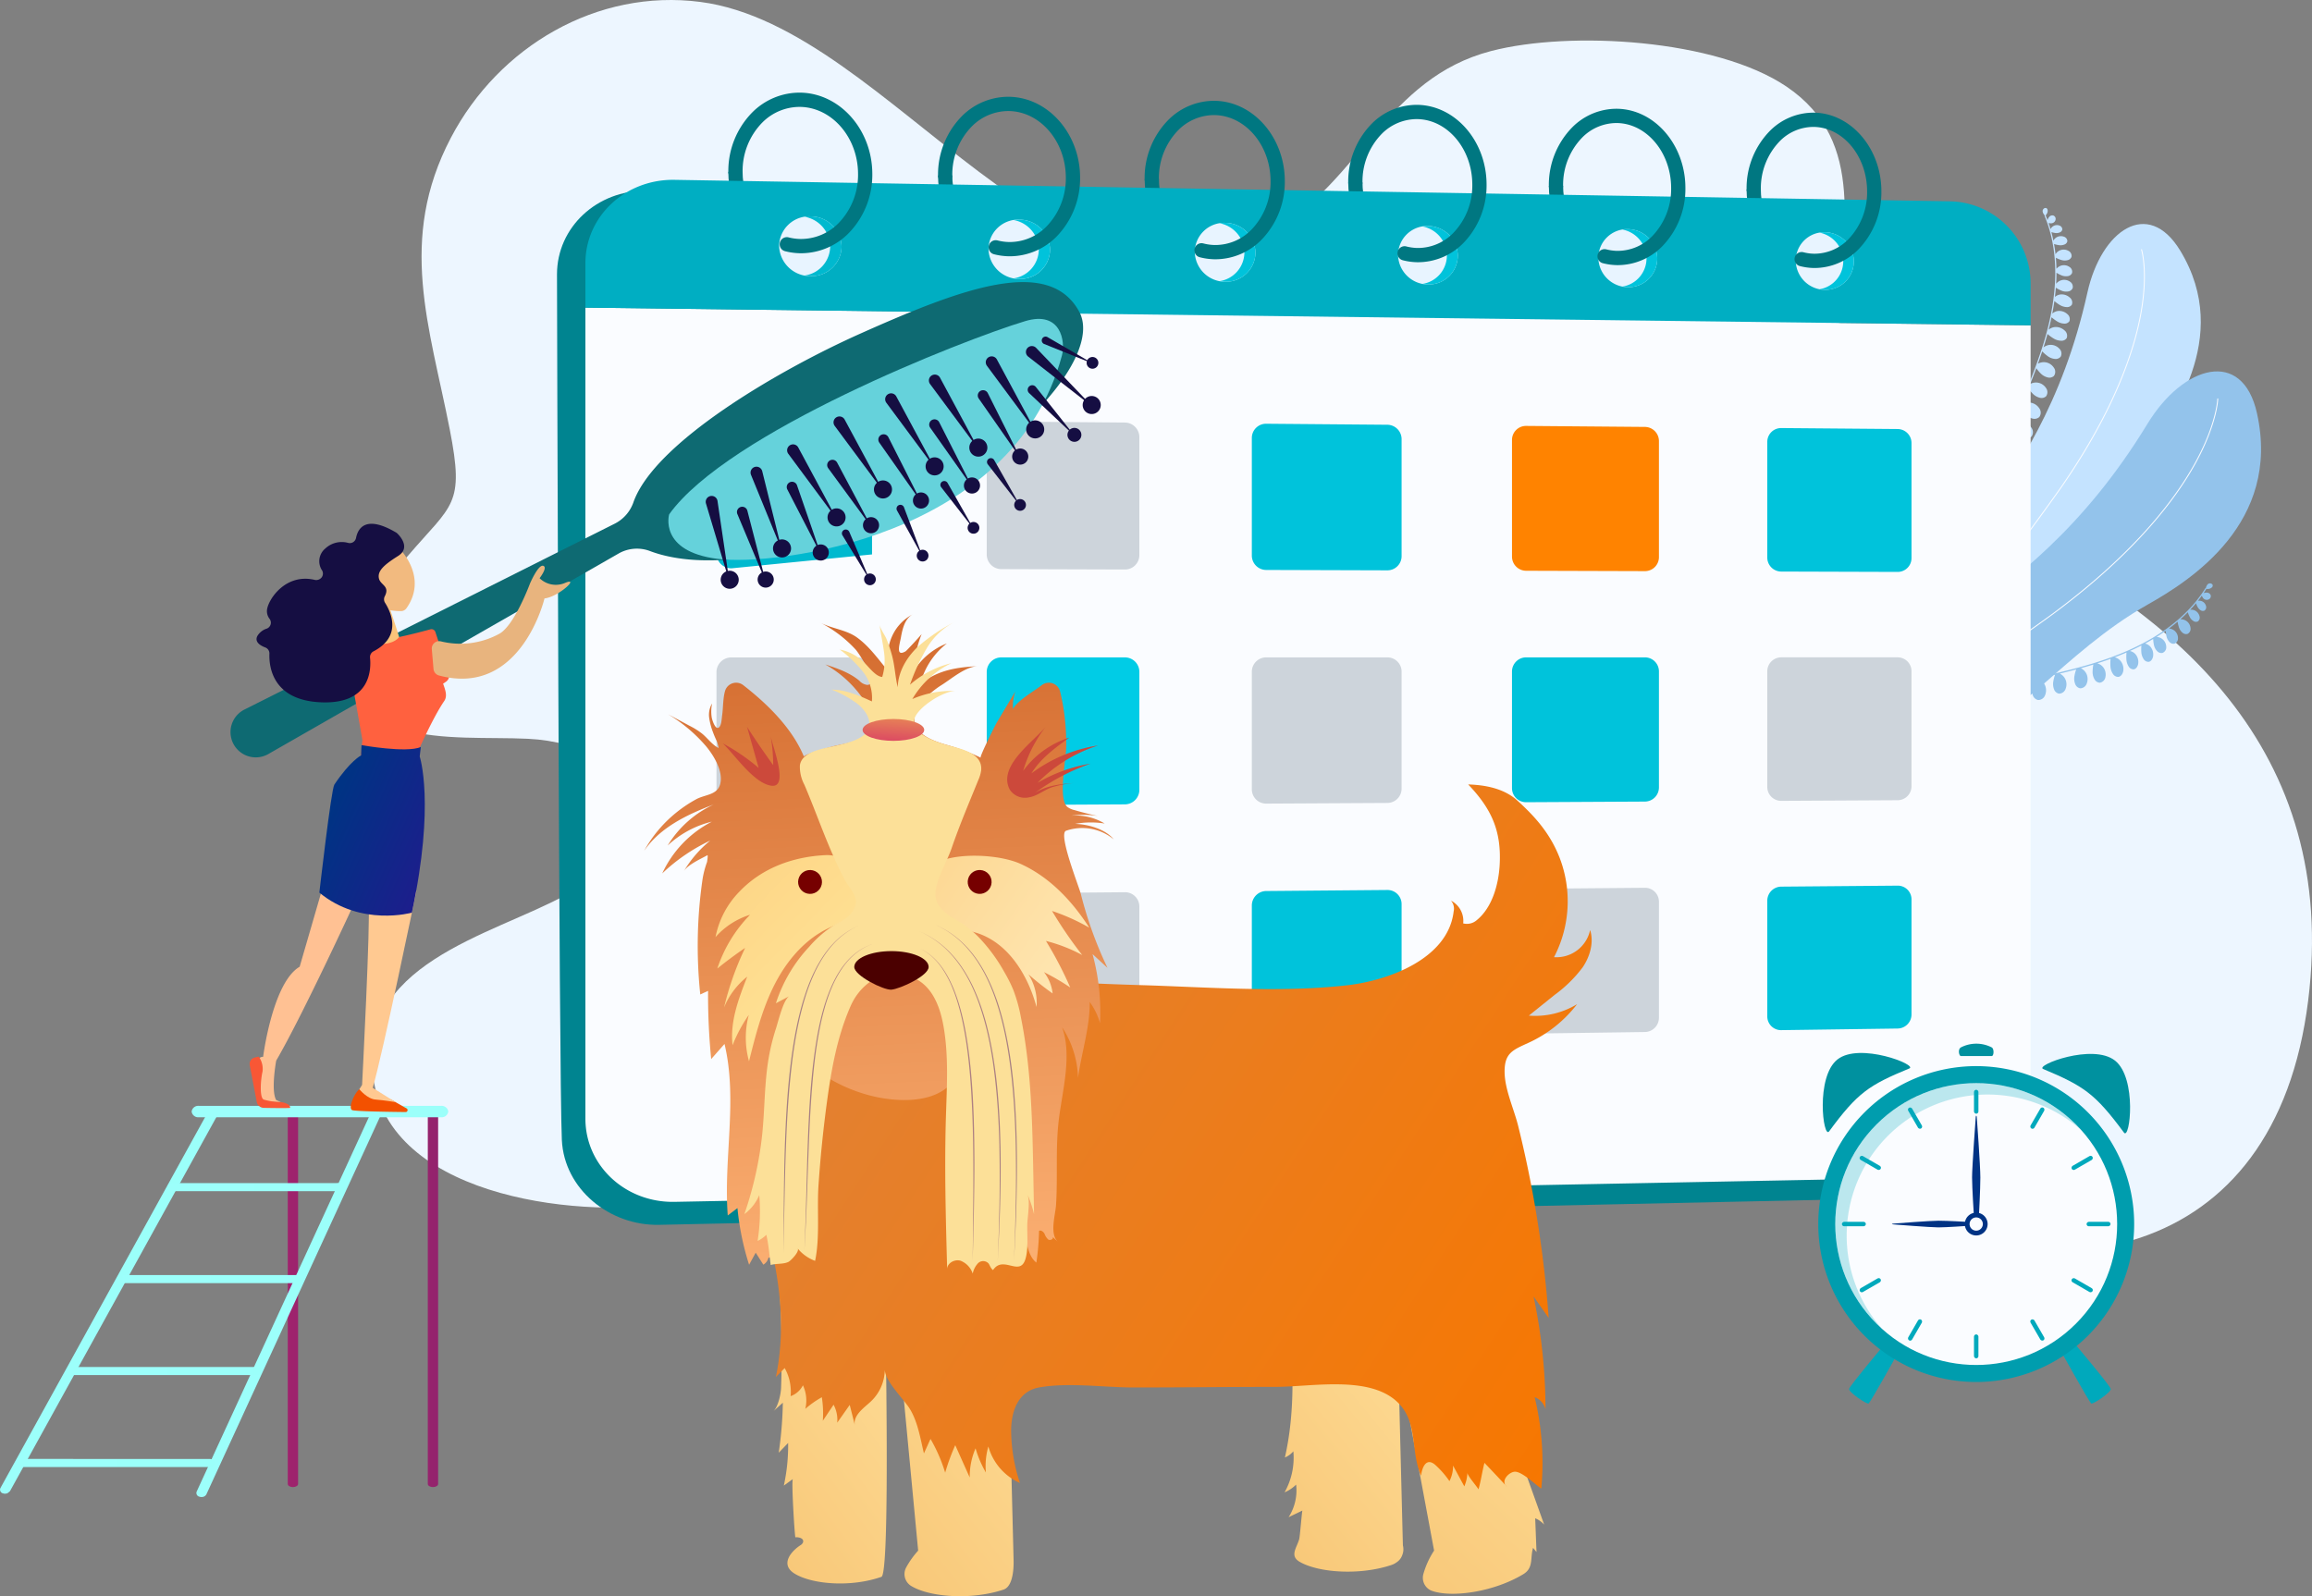 <svg xmlns="http://www.w3.org/2000/svg" xmlns:xlink="http://www.w3.org/1999/xlink" width="587.594" height="405.727" viewBox="0 0 587.594 405.727"><rect x="0" y="0" width="587.594" height="405.727" fill="#808080" stroke="none"/><defs><style>.a{fill:#edf6ff;}.b{fill:#c4e3ff;}.c{fill:#fafcff;}.d{fill:#93c3eb;}.e{fill:#007781;}.f{fill:#008490;}.g{fill:#00aec2;}.h{fill:#e8f4ff;}.i{fill:#00b9cf;}.j{fill:#00c3db;}.k{fill:#cdd4db;}.l{fill:#ff8300;}.m{fill:#00cce6;}.n{fill:#4679b0;}.o{fill:#00a9bc;}.p{fill:#009dae;}.q{fill:rgba(0,169,188,0.25);}.r{fill:#003384;}.s{fill:#00919f;}.t{fill:url(#a);}.u{fill:url(#e);}.v{fill:url(#f);}.w{fill:url(#g);}.x{fill:url(#i);}.y{fill:url(#j);}.z{fill:#760000;}.aa{fill:url(#k);}.ab{fill:url(#l);}.ac,.ad,.ae,.af,.ag{opacity:0.51;}.ac{fill:url(#m);}.ad{fill:url(#n);}.ae{fill:url(#o);}.af{fill:url(#p);}.ag{fill:url(#q);}.ah{fill:url(#r);}.ai{fill:url(#s);}.aj{fill:url(#t);}.ak{fill:url(#u);}.al{fill:url(#x);}.am{fill:#0e6a72;}.an{fill:#65d2db;}.ao{fill:url(#ab);}.ap{fill:url(#ac);}.aq{fill:url(#ad);}.ar{fill:url(#ae);}.as{fill:url(#af);}.at{fill:url(#ag);}.au{fill:url(#ah);}.av{fill:url(#ai);}.aw{fill:url(#aj);}.ax{fill:url(#ak);}.ay{fill:url(#al);}.az{fill:url(#am);}.ba{fill:url(#an);}.bb{fill:url(#ao);}.bc{fill:url(#ap);}.bd{fill:url(#aq);}.be{fill:url(#ar);}.bf{fill:url(#as);}.bg{fill:url(#at);}.bh{fill:url(#au);}.bi{fill:url(#av);}.bj{fill:url(#aw);}.bk{fill:url(#ax);}.bl{fill:url(#ay);}.bm{fill:url(#az);}.bn{fill:url(#ba);}.bo{fill:url(#bb);}.bp{fill:url(#bc);}.bq{fill:url(#bd);}.br{fill:url(#be);}.bs{fill:url(#bf);}.bt{fill:url(#bg);}.bu{fill:url(#bh);}.bv{fill:url(#bi);}.bw{fill:url(#bj);}.bx{fill:url(#bk);}.by{fill:url(#bl);}.bz{fill:url(#bm);}.ca{fill:url(#bn);}.cb{fill:url(#bo);}.cc{fill:url(#bp);}.cd{fill:url(#bq);}.ce{fill:url(#br);}.cf{fill:url(#bs);}.cg{fill:url(#bt);}.ch{fill:url(#bu);}.ci{fill:url(#bv);}.cj{fill:url(#bw);}.ck{fill:url(#bx);}.cl{fill:url(#by);}</style><linearGradient id="a" x1="0.678" y1="0.043" x2="-0.055" y2="1.768" gradientUnits="objectBoundingBox"><stop offset="0" stop-color="#fede99"/><stop offset="0.97" stop-color="#f4b861"/><stop offset="1" stop-color="#4c246d"/></linearGradient><linearGradient id="e" x1="1.071" y1="0.789" x2="-0.004" y2="0.186" gradientUnits="objectBoundingBox"><stop offset="0" stop-color="#f77700"/><stop offset="1" stop-color="#e08238"/></linearGradient><linearGradient id="f" x1="0.524" y1="1.111" x2="0.482" y2="-0.2" gradientUnits="objectBoundingBox"><stop offset="0" stop-color="#ffb679"/><stop offset="1" stop-color="#cb5d20"/></linearGradient><linearGradient id="g" x1="0.693" y1="0.272" x2="2.946" y2="-2.486" gradientUnits="objectBoundingBox"><stop offset="0" stop-color="#cc493b"/><stop offset="1" stop-color="#a51b0e"/></linearGradient><linearGradient id="i" x1="0.404" y1="1" x2="-0.436" y2="-0.066" gradientUnits="objectBoundingBox"><stop offset="0" stop-color="#ffe396"/><stop offset="1" stop-color="#fcce7e"/></linearGradient><linearGradient id="j" x1="0.912" y1="0.677" x2="-0.436" y2="-0.066" gradientUnits="objectBoundingBox"><stop offset="0" stop-color="#fee5b0"/><stop offset="1" stop-color="#fcce7e"/></linearGradient><linearGradient id="k" x1="0.648" y1="-0.103" x2="0.773" y2="-0.962" gradientUnits="objectBoundingBox"><stop offset="0" stop-color="#fce098"/><stop offset="0.97" stop-color="#ffca75"/><stop offset="1" stop-color="#4c246d"/></linearGradient><linearGradient id="l" x1="2.282" y1="-6.016" x2="0.938" y2="-1.174" gradientUnits="objectBoundingBox"><stop offset="0" stop-color="#a40200"/><stop offset="1" stop-color="#4b0000"/></linearGradient><linearGradient id="m" x1="-3.64" y1="0.274" x2="1.333" y2="0.547" gradientUnits="objectBoundingBox"><stop offset="0" stop-color="#cb236d"/><stop offset="1" stop-color="#4c246d"/></linearGradient><linearGradient id="n" x1="-3.458" y1="0.28" x2="1.515" y2="0.558" xlink:href="#m"/><linearGradient id="o" x1="-5.24" y1="0.274" x2="2.209" y2="0.568" xlink:href="#m"/><linearGradient id="p" x1="4.388" y1="0.133" x2="-0.253" y2="0.571" xlink:href="#m"/><linearGradient id="q" x1="4.095" y1="0.143" x2="-0.023" y2="0.552" xlink:href="#m"/><linearGradient id="r" x1="0.98" y1="-2.193" x2="0.362" y2="1.271" gradientUnits="objectBoundingBox"><stop offset="0" stop-color="#fdf53f"/><stop offset="1" stop-color="#d93c65"/></linearGradient><linearGradient id="s" x1="-14.115" y1="1.139" x2="19.822" y2="-0.345" xlink:href="#m"/><linearGradient id="t" x1="-11.569" y1="1.028" x2="22.363" y2="-0.457" xlink:href="#m"/><linearGradient id="u" y1="0.5" x2="1" y2="0.5" gradientUnits="objectBoundingBox"><stop offset="0" stop-color="#9cfffb"/><stop offset="1" stop-color="#9bfffa"/></linearGradient><linearGradient id="x" x1="0" y1="0.5" x2="1" y2="0.5" xlink:href="#u"/><linearGradient id="ab" x1="-80.515" y1="44.577" x2="-79.267" y2="44.577" gradientUnits="objectBoundingBox"><stop offset="0" stop-color="#2b3582"/><stop offset="1" stop-color="#150e42"/></linearGradient><linearGradient id="ac" x1="-297.481" y1="146.896" x2="-296.481" y2="146.896" xlink:href="#ab"/><linearGradient id="ad" x1="-107.149" y1="36.657" x2="-105.39" y2="36.657" xlink:href="#ab"/><linearGradient id="ae" x1="-294.667" y1="148.926" x2="-293.667" y2="148.926" xlink:href="#ab"/><linearGradient id="af" x1="-106.237" y1="37.195" x2="-104.479" y2="37.195" xlink:href="#ab"/><linearGradient id="ag" x1="-292.144" y1="151.165" x2="-291.143" y2="151.165" xlink:href="#ab"/><linearGradient id="ah" x1="-105.454" y1="37.575" x2="-103.696" y2="37.575" xlink:href="#ab"/><linearGradient id="ai" x1="-289.969" y1="152.76" x2="-288.969" y2="152.76" xlink:href="#ab"/><linearGradient id="aj" x1="-104.508" y1="38.018" x2="-102.75" y2="38.018" xlink:href="#ab"/><linearGradient id="ak" x1="-287.358" y1="154.606" x2="-286.358" y2="154.606" xlink:href="#ab"/><linearGradient id="al" x1="-103.534" y1="38.366" x2="-101.776" y2="38.366" xlink:href="#ab"/><linearGradient id="am" x1="-284.661" y1="156.057" x2="-283.661" y2="156.057" xlink:href="#ab"/><linearGradient id="an" x1="-112.832" y1="52.711" x2="-111.438" y2="52.711" xlink:href="#ab"/><linearGradient id="ao" x1="-382.991" y1="190.178" x2="-381.991" y2="190.178" xlink:href="#ab"/><linearGradient id="ap" x1="-163.355" y1="34.668" x2="-160.598" y2="34.668" xlink:href="#ab"/><linearGradient id="aq" x1="-281.622" y1="157.837" x2="-280.621" y2="157.837" xlink:href="#ab"/><linearGradient id="ar" x1="-214.433" y1="34.142" x2="-210.857" y2="34.142" xlink:href="#ab"/><linearGradient id="as" x1="-278.584" y1="159.465" x2="-277.584" y2="159.465" xlink:href="#ab"/><linearGradient id="at" x1="-124.198" y1="40.204" x2="-122.362" y2="40.204" xlink:href="#ab"/><linearGradient id="au" x1="-327.815" y1="166.551" x2="-326.815" y2="166.551" xlink:href="#ab"/><linearGradient id="av" x1="-122.028" y1="40.73" x2="-120.208" y2="40.73" xlink:href="#ab"/><linearGradient id="aw" x1="-324.69" y1="168.256" x2="-323.689" y2="168.256" xlink:href="#ab"/><linearGradient id="ax" x1="-121.474" y1="41.223" x2="-119.648" y2="41.223" xlink:href="#ab"/><linearGradient id="ay" x1="-322.225" y1="170.544" x2="-321.225" y2="170.544" xlink:href="#ab"/><linearGradient id="az" x1="-116.917" y1="42.166" x2="-115.145" y2="42.166" xlink:href="#ab"/><linearGradient id="ba" x1="-319.249" y1="172.46" x2="-318.249" y2="172.46" xlink:href="#ab"/><linearGradient id="bb" x1="-150.432" y1="39.428" x2="-148.139" y2="39.428" xlink:href="#ab"/><linearGradient id="bc" x1="-316.215" y1="174.336" x2="-315.215" y2="174.336" xlink:href="#ab"/><linearGradient id="bd" x1="-177.358" y1="38.779" x2="-174.657" y2="38.779" xlink:href="#ab"/><linearGradient id="be" x1="-312.971" y1="176.477" x2="-311.971" y2="176.477" xlink:href="#ab"/><linearGradient id="bf" x1="-156.085" y1="56.662" x2="-154.381" y2="56.662" xlink:href="#ab"/><linearGradient id="bg" x1="-443.393" y1="229.197" x2="-442.393" y2="229.197" xlink:href="#ab"/><linearGradient id="bh" x1="-157.41" y1="56.06" x2="-155.706" y2="56.06" xlink:href="#ab"/><linearGradient id="bi" x1="-447.178" y1="226.731" x2="-446.178" y2="226.731" xlink:href="#ab"/><linearGradient id="bj" x1="-197.414" y1="52.784" x2="-195.237" y2="52.784" xlink:href="#ab"/><linearGradient id="bk" x1="-439.141" y1="231.814" x2="-438.141" y2="231.814" xlink:href="#ab"/><linearGradient id="bl" x1="-181.564" y1="54.478" x2="-179.539" y2="54.478" xlink:href="#ab"/><linearGradient id="bm" x1="-434.976" y1="234.683" x2="-433.975" y2="234.683" xlink:href="#ab"/><linearGradient id="bn" x1="-104.319" y1="99.156" x2="-103.403" y2="99.156" xlink:href="#ab"/><linearGradient id="bo" x1="-461.142" y1="227.668" x2="-460.142" y2="227.668" xlink:href="#ab"/><linearGradient id="bp" x1="0.013" y1="0.562" x2="-2.863" y2="0.958" gradientUnits="objectBoundingBox"><stop offset="0" stop-color="#ffc193"/><stop offset="1" stop-color="#e09f6f"/></linearGradient><linearGradient id="bq" x1="8.753" y1="-5.594" x2="7.55" y2="0.571" gradientUnits="objectBoundingBox"><stop offset="0" stop-color="#ff6340"/><stop offset="1" stop-color="#f85735"/></linearGradient><linearGradient id="br" x1="2.654" y1="-14.746" x2="1.794" y2="-0.838" gradientUnits="objectBoundingBox"><stop offset="0" stop-color="#fc5400"/><stop offset="1" stop-color="#f35100"/></linearGradient><linearGradient id="bs" x1="-1.562" y1="0.694" x2="-6.528" y2="1.118" gradientUnits="objectBoundingBox"><stop offset="0" stop-color="#ffc991"/><stop offset="1" stop-color="#5c0e16"/></linearGradient><linearGradient id="bt" x1="-24.75" y1="-0.418" x2="-26.393" y2="1.565" gradientUnits="objectBoundingBox"><stop offset="0" stop-color="#ff613f"/><stop offset="1" stop-color="#ea4a28"/></linearGradient><linearGradient id="bu" x1="0.377" y1="-0.039" x2="2.113" y2="1.172" gradientUnits="objectBoundingBox"><stop offset="0" stop-color="#003384"/><stop offset="1" stop-color="#440097"/></linearGradient><linearGradient id="bv" x1="1.792" y1="0.5" x2="2.792" y2="0.5" gradientUnits="objectBoundingBox"><stop offset="0" stop-color="#fbc47a"/><stop offset="1" stop-color="#5c0e16"/></linearGradient><linearGradient id="bw" x1="65.293" y1="1.348" x2="69.873" y2="1.605" gradientUnits="objectBoundingBox"><stop offset="0" stop-color="#f2ba7f"/><stop offset="1" stop-color="#5c0e16"/></linearGradient><linearGradient id="bx" x1="25.541" y1="0.534" x2="24.935" y2="1.537" xlink:href="#ab"/><linearGradient id="by" x1="-17.498" y1="-0.642" x2="-16.668" y2="-0.642" gradientUnits="objectBoundingBox"><stop offset="0" stop-color="#ffc991"/><stop offset="1" stop-color="#e8b47e"/></linearGradient></defs><g transform="translate(-593.001 -98.712)"><g transform="translate(681.417 98.712)"><path class="a" d="M242.4,480.992c-5.211-29.919,29.87-37.041,48.832-47.444,26.4-14.481,18.649-38.31-9.741-39.675-19.294-.928-49.986,3.717-45.2-27.244,1.881-12.169,8.2-11.6,14.737-19.234,11.368-13.287,14.458-12.75,10.656-32.157-5.139-26.225-13.3-48.219.287-74.131,12.19-23.244,37.175-37.937,63.407-34.525,49.162,6.393,91.056,89.4,145.751,58.02,21.995-12.618,28.605-38.611,55.2-45.536,20.163-5.25,57.237-3.016,75.061,9.012,20.883,14.09,13.706,37.781,13.366,58.876-.43,26.7,9.47,39.529,33.639,50.222C700.724,360.322,741.888,397,734,460.416c-8.38,67.374-65.633,76.5-118.85,50.468-68.025-33.272-263.882-5.441-295.3.719C296.815,516.118,247.65,511.118,242.4,480.992Z" transform="translate(-235.795 -206.091)"/><g transform="translate(400.008 52.85)"><g transform="translate(9.2 4.09)"><path class="b" d="M1976.438,490.759c8.861-12.886,20.694-29.265,27.091-58.038,3.5-15.73,15.366-24.093,23.568-10.6,13.693,22.529-3.327,43.2-7.717,51.089-4.584,8.234-25.26,39.6-39.1,44.14C1968.9,521.089,1967.522,503.726,1976.438,490.759Z" transform="translate(-1970.622 -415.365)"/><g transform="translate(9.537 6.392)"><path class="c" d="M2011.175,525.141a.121.121,0,0,1-.088-.2c3.185-3.4,14.282-18.741,16.68-22.213,13.915-20.155,18.689-35.425,20.244-44.686,1.684-10.03.059-15.364.042-15.417a.121.121,0,0,1,.23-.073c.017.053,1.658,5.427-.03,15.506-1.556,9.289-6.34,24.6-20.288,44.806-2.4,3.475-13.51,18.836-16.7,22.241A.122.122,0,0,1,2011.175,525.141Z" transform="translate(-2011.054 -442.465)"/></g></g><path class="b" d="M2020.44,398.366a.7.7,0,0,1,.753-.309.651.651,0,0,1,.36.5,1.407,1.407,0,0,1-.1.761,2.216,2.216,0,0,1-.4.6c.167.4.324.805.477,1.214a1.939,1.939,0,0,1,.517-.919.979.979,0,0,1,.967-.253.9.9,0,0,1,.582.88,1.139,1.139,0,0,1-.378.8,1.225,1.225,0,0,1-.8.3,2.542,2.542,0,0,1-.62-.078q.268.773.5,1.564a1.784,1.784,0,0,1,2.224-.928,1.049,1.049,0,0,1,.768.995,1.007,1.007,0,0,1-.6.741,2.171,2.171,0,0,1-1.174.165,5.662,5.662,0,0,1-1-.226c.193.719.363,1.451.513,2.193a2.075,2.075,0,0,1,.961-.956,2.211,2.211,0,0,1,1.665-.086,1.227,1.227,0,0,1,.917,1.145,1.143,1.143,0,0,1-.709.845,2.643,2.643,0,0,1-1.39.181,7.425,7.425,0,0,1-1.285-.293q.227,1.271.372,2.583a2.438,2.438,0,0,1,3.263-.858,1.43,1.43,0,0,1,.816,1.508,1.372,1.372,0,0,1-.974.865,2.962,2.962,0,0,1-1.616-.035,8.2,8.2,0,0,1-1.4-.571q.12,1.384.149,2.813a2.436,2.436,0,0,1,3.289-.494,1.43,1.43,0,0,1,.669,1.578,1.371,1.371,0,0,1-1.052.769,2.961,2.961,0,0,1-1.606-.188,7.944,7.944,0,0,1-1.291-.672q0,1.382-.087,2.806a2.645,2.645,0,0,1,1.5-.945,2.589,2.589,0,0,1,1.99.392,1.518,1.518,0,0,1,.7,1.679,1.468,1.468,0,0,1-1.116.825,3.1,3.1,0,0,1-1.7-.193,8.762,8.762,0,0,1-1.447-.762q-.092,1.161-.235,2.348a2.632,2.632,0,0,1,1.689-.646,3.054,3.054,0,0,1,2.065.789,1.606,1.606,0,0,1,.551,1.831,1.438,1.438,0,0,1-1.278.61,3.634,3.634,0,0,1-1.778-.531,10.134,10.134,0,0,1-1.387-1q-.222,1.572-.537,3.19a2.627,2.627,0,0,1,1.737-.689,3.051,3.051,0,0,1,2.065.789,1.607,1.607,0,0,1,.551,1.831,1.438,1.438,0,0,1-1.278.61,3.633,3.633,0,0,1-1.779-.531,10.759,10.759,0,0,1-1.484-1.084q-.327,1.563-.74,3.165a2.873,2.873,0,0,1,1.794-.688,3.227,3.227,0,0,1,2.219.839,1.731,1.731,0,0,1,.578,1.982,1.571,1.571,0,0,1-1.382.673,3.845,3.845,0,0,1-1.912-.561,11.3,11.3,0,0,1-1.584-1.159q-.275,1.006-.581,2.026c-.14.463-.289.924-.437,1.386a2.933,2.933,0,0,1,1.92-.653,3.023,3.023,0,0,1,2.1.962,1.714,1.714,0,0,1,.37,2.019,1.622,1.622,0,0,1-1.432.6,3.614,3.614,0,0,1-1.829-.667,10.557,10.557,0,0,1-1.455-1.258c-.347,1.051-.713,2.1-1.09,3.14a3.056,3.056,0,0,1,2.051-.342,3.09,3.09,0,0,1,1.983,1.326,1.773,1.773,0,0,1,.03,2.124,1.69,1.69,0,0,1-1.566.38,3.7,3.7,0,0,1-1.753-.979,9.936,9.936,0,0,1-1.158-1.372q-.751,2.023-1.548,4.021a3.052,3.052,0,0,1,2.022-.327,3.089,3.089,0,0,1,1.983,1.325,1.773,1.773,0,0,1,.029,2.124,1.691,1.691,0,0,1-1.566.38,3.7,3.7,0,0,1-1.753-.979,10,10,0,0,1-1.171-1.39q-.834,2.073-1.679,4.114a3.244,3.244,0,0,1,2.34-.484,3.21,3.21,0,0,1,2.085,1.385,1.869,1.869,0,0,1,.017,2.241,1.8,1.8,0,0,1-1.656.411,3.85,3.85,0,0,1-1.845-1.021,11.189,11.189,0,0,1-1.327-1.595q-.791,1.916-1.586,3.867a3.264,3.264,0,0,1,2.265-.4,3.35,3.35,0,0,1,2.134,1.432,1.905,1.905,0,0,1,.04,2.282,1.807,1.807,0,0,1-1.68.4,4.008,4.008,0,0,1-1.887-1.059,11.294,11.294,0,0,1-1.314-1.567q-.85,2.116-1.661,4.261a3.687,3.687,0,0,1,2.635-.612,3.356,3.356,0,0,1,2.273,1.479,1.821,1.821,0,0,1-1.875,2.963,4.04,4.04,0,0,1-2.016-1.083,11.412,11.412,0,0,1-1.41-1.7q-.635,1.725-1.22,3.459c-.09.268-.18.543-.269.819a3.694,3.694,0,0,1,2.664-.653,3.281,3.281,0,0,1,2.246,1.453,1.821,1.821,0,0,1-1.877,2.948,3.955,3.955,0,0,1-1.994-1.062,10.874,10.874,0,0,1-1.363-1.641,16.546,16.546,0,0,0-.747,7.715l-.3.057c-.638-3.362.362-6.786,1.35-9.732,1.578-4.707,3.5-9.375,5.367-13.889,2.234-5.412,4.543-11.008,6.262-16.7,3.758-12.447,3.8-23.208.123-31.983l.115-.048C2020.589,399.732,2020.011,398.91,2020.44,398.366Z" transform="translate(-1989.576 -398.026)"/><path class="d" d="M2022.576,802.589a.7.7,0,0,1,.687.437.653.653,0,0,1-.2.584,1.409,1.409,0,0,1-.679.36,2.215,2.215,0,0,1-.723.02c-.23.368-.47.73-.716,1.09a1.938,1.938,0,0,1,1.049-.109.979.979,0,0,1,.764.644.9.9,0,0,1-.382.983,1.14,1.14,0,0,1-.871.152,1.225,1.225,0,0,1-.712-.48,2.531,2.531,0,0,1-.294-.552q-.476.665-.988,1.312a1.784,1.784,0,0,1,2.042,1.28,1.048,1.048,0,0,1-.369,1.2,1.006,1.006,0,0,1-.953-.064,2.171,2.171,0,0,1-.812-.863,5.633,5.633,0,0,1-.395-.951q-.714.86-1.5,1.685a2.074,2.074,0,0,1,1.335.234,2.209,2.209,0,0,1,1.031,1.31,1.228,1.228,0,0,1-.406,1.411,1.144,1.144,0,0,1-1.1-.091,2.645,2.645,0,0,1-.95-1.031,7.439,7.439,0,0,1-.5-1.219q-.907.919-1.894,1.8a2.438,2.438,0,0,1,2.584,2.169,1.431,1.431,0,0,1-.761,1.537,1.373,1.373,0,0,1-1.269-.3,2.961,2.961,0,0,1-.9-1.34,8.184,8.184,0,0,1-.341-1.472q-1.061.9-2.211,1.746a2.436,2.436,0,0,1,2.3,2.4,1.43,1.43,0,0,1-.9,1.458,1.372,1.372,0,0,1-1.235-.414,2.96,2.96,0,0,1-.774-1.42,7.917,7.917,0,0,1-.2-1.442q-1.13.8-2.342,1.549a2.644,2.644,0,0,1,1.638.681,2.588,2.588,0,0,1,.829,1.851,1.518,1.518,0,0,1-.967,1.542,1.468,1.468,0,0,1-1.318-.435,3.1,3.1,0,0,1-.823-1.5,8.746,8.746,0,0,1-.213-1.621q-1,.6-2.053,1.163a2.633,2.633,0,0,1,1.5,1.007,3.051,3.051,0,0,1,.547,2.142c-.087.706-.524,1.438-1.177,1.506a1.438,1.438,0,0,1-1.236-.691,3.63,3.63,0,0,1-.593-1.758,10.121,10.121,0,0,1,.02-1.713q-1.412.727-2.915,1.4a2.627,2.627,0,0,1,1.565,1.021,3.052,3.052,0,0,1,.547,2.142c-.087.706-.524,1.438-1.177,1.507a1.437,1.437,0,0,1-1.236-.692,3.629,3.629,0,0,1-.593-1.759,10.761,10.761,0,0,1,.029-1.838q-1.465.635-3.011,1.223a2.872,2.872,0,0,1,1.6,1.067,3.228,3.228,0,0,1,.6,2.3c-.1.758-.573,1.542-1.285,1.616a1.572,1.572,0,0,1-1.347-.74,3.851,3.851,0,0,1-.646-1.885,11.325,11.325,0,0,1,.033-1.963q-.98.356-1.99.695c-.459.153-.922.3-1.385.444a2.932,2.932,0,0,1,1.641,1.191,3.02,3.02,0,0,1,.428,2.273,1.713,1.713,0,0,1-1.435,1.468,1.622,1.622,0,0,1-1.315-.823,3.614,3.614,0,0,1-.511-1.879,10.545,10.545,0,0,1,.188-1.914q-1.588.485-3.193.922a3.057,3.057,0,0,1,1.463,1.477,3.09,3.09,0,0,1,.062,2.384,1.773,1.773,0,0,1-1.717,1.25,1.69,1.69,0,0,1-1.214-1.059,3.705,3.705,0,0,1-.213-2,9.928,9.928,0,0,1,.453-1.737q-2.085.554-4.177,1.057a3.053,3.053,0,0,1,1.435,1.462,3.089,3.089,0,0,1,.062,2.384,1.773,1.773,0,0,1-1.717,1.25,1.69,1.69,0,0,1-1.214-1.059,3.7,3.7,0,0,1-.213-2,10,10,0,0,1,.459-1.758q-2.174.515-4.329,1a3.244,3.244,0,0,1,1.745,1.631,3.21,3.21,0,0,1,.072,2.5,1.869,1.869,0,0,1-1.821,1.307,1.8,1.8,0,0,1-1.291-1.115,3.847,3.847,0,0,1-.231-2.1,11.185,11.185,0,0,1,.536-2q-2.021.46-4.073.937a3.264,3.264,0,0,1,1.632,1.619,3.349,3.349,0,0,1,.062,2.569,1.905,1.905,0,0,1-1.84,1.35,1.807,1.807,0,0,1-1.3-1.14,4.009,4.009,0,0,1-.224-2.152,11.282,11.282,0,0,1,.521-1.978q-2.219.527-4.438,1.1a3.688,3.688,0,0,1,2.021,1.8,3.355,3.355,0,0,1,.1,2.709,1.821,1.821,0,0,1-3.5.18,4.037,4.037,0,0,1-.279-2.272,11.4,11.4,0,0,1,.574-2.132q-1.776.476-3.529,1c-.271.081-.547.166-.824.253a3.692,3.692,0,0,1,2.071,1.8,3.281,3.281,0,0,1,.11,2.673,1.821,1.821,0,0,1-3.49.169,3.954,3.954,0,0,1-.284-2.241,10.9,10.9,0,0,1,.553-2.06,16.542,16.542,0,0,0-6.731,3.843l-.218-.21c2.377-2.461,5.751-3.621,8.726-4.515,4.755-1.429,9.678-2.55,14.439-3.634,5.708-1.3,11.611-2.643,17.252-4.526,12.334-4.115,21.145-10.292,26.189-18.36l.106.066C2021.547,803.5,2021.885,802.552,2022.576,802.589Z" transform="translate(-1949.331 -707.16)"/><g transform="translate(0 41.553)"><path class="d" d="M1941.029,637.435c13.562-10.1,31.384-22.737,47.963-49.955,9.064-14.88,24.128-19.3,27.817-2.629,6.16,27.833-16.929,42.479-27.715,48.568-21.853,12.335-35,32.565-46.908,31.557C1929.281,663.883,1927.383,647.6,1941.029,637.435Z" transform="translate(-1931.618 -574.188)"/><g transform="translate(8.497 6.866)"><path class="c" d="M1967.761,675.009a.121.121,0,0,1-.057-.227c4.442-2.366,21.152-14.2,24.817-16.92,21.284-15.788,31.5-29.76,36.315-38.7,5.214-9.675,5.406-15.687,5.407-15.746a.121.121,0,0,1,.121-.118h0a.121.121,0,0,1,.118.124c0,.06-.2,6.13-5.437,15.855-4.831,8.963-15.064,22.968-36.384,38.782-3.667,2.721-20.4,14.568-24.848,16.939A.121.121,0,0,1,1967.761,675.009Z" transform="translate(-1967.64 -603.295)"/></g></g></g><g transform="translate(53.139 23.543)"><g transform="translate(43.548 20.13)"><g transform="translate(208.538 3.579)"><path class="e" d="M1510.477,465.059c-7.544-2.446-12.813-10.416-12.813-19.383h3.626c0,7.415,4.238,13.967,10.305,15.934Z" transform="translate(-1497.664 -445.676)"/></g><g transform="translate(258.788 4.441)"><path class="e" d="M1723.341,468.585c-7.444-2.43-12.643-10.347-12.643-19.253h3.626c0,7.357,4.171,13.857,10.143,15.806Z" transform="translate(-1710.698 -449.332)"/></g><g transform="translate(105.809 1.816)"><path class="e" d="M1075.314,457.851c-7.751-2.478-13.164-10.558-13.164-19.649h3.626c0,7.532,4.376,14.192,10.642,16.195Z" transform="translate(-1062.15 -438.202)"/></g><g transform="translate(157.55 2.704)"><path class="e" d="M1294.49,461.481c-7.646-2.462-12.986-10.486-12.986-19.515h3.626c0,7.473,4.306,14.078,10.472,16.064Z" transform="translate(-1281.504 -441.966)"/></g><g transform="translate(53.299 0.915)"><path class="e" d="M852.877,454.166c-7.858-2.494-13.345-10.63-13.345-19.785h3.626c0,7.592,4.448,14.307,10.816,16.329Z" transform="translate(-839.532 -434.381)"/></g><path class="e" d="M627.1,450.425c-7.966-2.511-13.53-10.7-13.53-19.922H617.2c0,7.654,4.521,14.424,10.995,16.465Z" transform="translate(-613.574 -430.503)"/></g><path class="f" d="M482.5,451.456l-30.839-.507c-12.522-.206-22.7,9.294-22.7,21.219,0,0,.494,204.357,1.235,220.032.594,12.572,12.173,21.829,24.694,21.582l334.853-7.2,5.373-7.316Z" transform="translate(-428.955 -425.994)"/><path class="c" d="M459.591,783c0,11.913,10.163,21.374,22.659,21.132l324.108-6.275a20.978,20.978,0,0,0,20.532-20.868V581.34l-367.3-4.509Z" transform="translate(-452.365 -522.185)"/><path class="g" d="M806.358,444.591,482.25,439.133c-12.5-.211-22.659,9.276-22.659,21.189V471.61l367.3,4.509V465.407A20.914,20.914,0,0,0,806.358,444.591Z" transform="translate(-452.365 -416.964)"/><g transform="translate(56.454 31.452)"><path class="h" d="M909.542,489.671a7.552,7.552,0,0,1-7.814,7.426,7.822,7.822,0,0,1-7.832-7.654,7.552,7.552,0,0,1,7.832-7.425A7.822,7.822,0,0,1,909.542,489.671Z" transform="translate(-840.68 -481.187)"/><path class="h" d="M1131.584,493.079a7.467,7.467,0,0,1-7.7,7.372,7.733,7.733,0,0,1-7.717-7.6,7.466,7.466,0,0,1,7.717-7.371A7.734,7.734,0,0,1,1131.584,493.079Z" transform="translate(-1010.523 -483.835)"/><path class="h" d="M1350.371,496.436a7.383,7.383,0,0,1-7.587,7.319,7.647,7.647,0,0,1-7.6-7.54,7.383,7.383,0,0,1,7.6-7.318A7.648,7.648,0,0,1,1350.371,496.436Z" transform="translate(-1177.875 -486.444)"/><path class="h" d="M1565.973,499.745a7.3,7.3,0,0,1-7.477,7.266,7.563,7.563,0,0,1-7.494-7.484,7.3,7.3,0,0,1,7.494-7.266A7.563,7.563,0,0,1,1565.973,499.745Z" transform="translate(-1342.789 -489.014)"/><path class="h" d="M1778.461,503.006a7.223,7.223,0,0,1-7.37,7.214,7.48,7.48,0,0,1-7.386-7.429,7.222,7.222,0,0,1,7.386-7.214A7.481,7.481,0,0,1,1778.461,503.006Z" transform="translate(-1505.32 -491.548)"/><path class="h" d="M684.171,486.213a7.639,7.639,0,0,1-7.932,7.48,7.912,7.912,0,0,1-7.95-7.712,7.639,7.639,0,0,1,7.95-7.48A7.912,7.912,0,0,1,684.171,486.213Z" transform="translate(-668.29 -478.501)"/><path class="i" d="M697.29,478.5a8.281,8.281,0,0,0-1.452.11,7.84,7.84,0,0,1,6.486,7.559,7.559,7.559,0,0,1-6.486,7.37,8.355,8.355,0,0,0,1.452.152,7.639,7.639,0,0,0,7.932-7.48A7.912,7.912,0,0,0,697.29,478.5Z" transform="translate(-689.34 -478.501)"/><path class="j" d="M922.465,482.018a8.113,8.113,0,0,0-1.43.109,7.764,7.764,0,0,1,6.39,7.5,7.486,7.486,0,0,1-6.39,7.316,8.18,8.18,0,0,0,1.43.151,7.552,7.552,0,0,0,7.814-7.426A7.822,7.822,0,0,0,922.465,482.018Z" transform="translate(-861.418 -481.188)"/><path class="j" d="M1144.317,485.483a7.927,7.927,0,0,0-1.409.108,7.689,7.689,0,0,1,6.3,7.446,7.414,7.414,0,0,1-6.3,7.263,7.99,7.99,0,0,0,1.409.15,7.467,7.467,0,0,0,7.7-7.372A7.734,7.734,0,0,0,1144.317,485.483Z" transform="translate(-1030.956 -483.835)"/><path class="j" d="M1362.918,488.9a7.763,7.763,0,0,0-1.388.108,7.615,7.615,0,0,1,6.2,7.391,7.343,7.343,0,0,1-6.2,7.211,7.824,7.824,0,0,0,1.388.148,7.383,7.383,0,0,0,7.587-7.319A7.648,7.648,0,0,0,1362.918,488.9Z" transform="translate(-1198.01 -486.444)"/><path class="j" d="M1578.339,492.261a7.59,7.59,0,0,0-1.369.107,7.544,7.544,0,0,1,6.115,7.337,7.274,7.274,0,0,1-6.115,7.159,7.639,7.639,0,0,0,1.369.147,7.3,7.3,0,0,0,7.477-7.266A7.563,7.563,0,0,0,1578.339,492.261Z" transform="translate(-1362.632 -489.015)"/><path class="j" d="M1790.647,495.577a7.425,7.425,0,0,0-1.348.107,7.474,7.474,0,0,1,6.027,7.283,7.207,7.207,0,0,1-6.027,7.108,7.478,7.478,0,0,0,1.348.146,7.223,7.223,0,0,0,7.37-7.214A7.481,7.481,0,0,0,1790.647,495.577Z" transform="translate(-1524.877 -491.549)"/></g><g transform="translate(43.548)"><path class="e" d="M632.123,385.988l-.241,0a16.692,16.692,0,0,1-3.862-.512,1.813,1.813,0,1,1,.893-3.514,13.068,13.068,0,0,0,3.023.4,13.4,13.4,0,0,0,9.607-3.983,17.591,17.591,0,0,0,5-12.52c0-9.252-6.58-16.908-14.668-17.068a13.4,13.4,0,0,0-9.648,3.955,17.578,17.578,0,0,0-5.024,12.548,1.813,1.813,0,1,1-3.626,0,21.22,21.22,0,0,1,6.112-15.137,16.988,16.988,0,0,1,12.258-4.991c10.048.2,18.222,9.482,18.222,20.693a21.234,21.234,0,0,1-6.08,15.1A17,17,0,0,1,632.123,385.988Z" transform="translate(-613.574 -345.161)"/><g transform="translate(53.299 1.048)"><path class="e" d="M857.831,390.156l-.236,0a16.361,16.361,0,0,1-3.815-.509,1.813,1.813,0,1,1,.9-3.512,12.729,12.729,0,0,0,2.968.4,13.122,13.122,0,0,0,9.4-3.906,17.506,17.506,0,0,0,4.962-12.463c0-9.176-6.471-16.768-14.425-16.926a13.091,13.091,0,0,0-9.44,3.878,17.494,17.494,0,0,0-4.988,12.49,1.813,1.813,0,0,1-3.626,0,21.136,21.136,0,0,1,6.075-15.079,16.664,16.664,0,0,1,12.05-4.914c9.914.2,17.979,9.415,17.979,20.551a21.15,21.15,0,0,1-6.043,15.046A16.713,16.713,0,0,1,857.831,390.156Z" transform="translate(-839.532 -349.605)"/></g><g transform="translate(105.809 2.082)"><path class="e" d="M1080.205,394.265l-.231,0a16.047,16.047,0,0,1-3.768-.506,1.813,1.813,0,1,1,.9-3.511,12.433,12.433,0,0,0,2.916.392,12.818,12.818,0,0,0,9.2-3.831,17.423,17.423,0,0,0,4.926-12.407c0-9.1-6.364-16.631-14.188-16.786a12.819,12.819,0,0,0-9.238,3.8,17.408,17.408,0,0,0-4.951,12.433,1.813,1.813,0,0,1-3.626,0,21.05,21.05,0,0,1,6.038-15.022,16.405,16.405,0,0,1,11.848-4.84c9.783.193,17.742,9.35,17.742,20.411a21.067,21.067,0,0,1-6.007,14.989A16.437,16.437,0,0,1,1080.205,394.265Z" transform="translate(-1062.15 -353.987)"/></g><g transform="translate(157.55 3.1)"><path class="e" d="M1299.32,398.312l-.226,0a15.746,15.746,0,0,1-3.722-.5,1.813,1.813,0,1,1,.911-3.51,12.119,12.119,0,0,0,2.864.387,12.552,12.552,0,0,0,9-3.757,17.339,17.339,0,0,0,4.89-12.35c0-9.027-6.26-16.5-13.955-16.647a12.553,12.553,0,0,0-9.04,3.73,17.325,17.325,0,0,0-4.914,12.376,1.813,1.813,0,1,1-3.626,0,20.967,20.967,0,0,1,6-14.965,16.129,16.129,0,0,1,11.651-4.766c9.655.191,17.509,9.285,17.509,20.272a20.982,20.982,0,0,1-5.97,14.933A16.172,16.172,0,0,1,1299.32,398.312Z" transform="translate(-1281.504 -358.303)"/></g><g transform="translate(208.538 4.103)"><path class="e" d="M1515.246,402.3l-.222,0a15.452,15.452,0,0,1-3.677-.5,1.813,1.813,0,0,1,.916-3.508,11.822,11.822,0,0,0,2.814.383h.167a12.313,12.313,0,0,0,8.644-3.686,17.259,17.259,0,0,0,4.854-12.294c0-8.955-6.158-16.362-13.728-16.511a12.283,12.283,0,0,0-8.848,3.658,17.243,17.243,0,0,0-4.878,12.319,1.813,1.813,0,1,1-3.626,0,20.884,20.884,0,0,1,5.965-14.908,15.874,15.874,0,0,1,11.458-4.695c9.529.188,17.281,9.222,17.281,20.136a20.9,20.9,0,0,1-5.934,14.876A15.91,15.91,0,0,1,1515.246,402.3Z" transform="translate(-1497.664 -362.556)"/></g><g transform="translate(258.788 5.092)"><path class="e" d="M1728.052,406.233l-.217,0a15.159,15.159,0,0,1-3.634-.5,1.813,1.813,0,0,1,.922-3.506,11.539,11.539,0,0,0,2.764.378h.163a12.057,12.057,0,0,0,8.462-3.616,17.174,17.174,0,0,0,4.818-12.238c0-8.883-6.058-16.23-13.5-16.378a12.019,12.019,0,0,0-8.66,3.589,17.162,17.162,0,0,0-4.842,12.263,1.813,1.813,0,0,1-3.626,0,20.8,20.8,0,0,1,5.929-14.852,15.61,15.61,0,0,1,11.27-4.625c9.406.186,17.059,9.159,17.059,20a20.818,20.818,0,0,1-5.9,14.82A15.654,15.654,0,0,1,1728.052,406.233Z" transform="translate(-1710.698 -366.748)"/></g></g><g transform="translate(40.42 83.026)"><path class="i" d="M604.656,735.033a3.772,3.772,0,0,1-3.843-3.678V700.781a3.72,3.72,0,0,1,3.843-3.634l31.892.267a3.765,3.765,0,0,1,3.8,3.677V731.5Z" transform="translate(-600.695 -697.147)"/><path class="k" d="M927.057,737.2l-31.285-.1a3.716,3.716,0,0,1-3.77-3.642V703.184a3.665,3.665,0,0,1,3.77-3.6l31.285.262a3.71,3.71,0,0,1,3.733,3.642V733.6A3.659,3.659,0,0,1,927.057,737.2Z" transform="translate(-823.199 -699.01)"/><path class="j" d="M1212.056,739.237l-30.7-.095a3.663,3.663,0,0,1-3.7-3.608V705.541a3.612,3.612,0,0,1,3.7-3.565l30.7.257a3.657,3.657,0,0,1,3.662,3.607v29.831A3.607,3.607,0,0,1,1212.056,739.237Z" transform="translate(-1041.478 -700.837)"/><path class="l" d="M1491.7,741.231l-30.122-.093a3.61,3.61,0,0,1-3.629-3.574V707.853a3.561,3.561,0,0,1,3.629-3.532l30.122.252a3.6,3.6,0,0,1,3.594,3.573V737.7A3.555,3.555,0,0,1,1491.7,741.231Z" transform="translate(-1255.651 -702.628)"/><path class="j" d="M1766.139,743.188l-29.565-.091a3.559,3.559,0,0,1-3.562-3.54V710.122a3.51,3.51,0,0,1,3.562-3.5l29.565.248a3.555,3.555,0,0,1,3.528,3.54v29.279A3.506,3.506,0,0,1,1766.139,743.188Z" transform="translate(-1465.833 -704.387)"/><path class="k" d="M636.548,991.5l-31.892.171a3.734,3.734,0,0,1-3.843-3.645V957.45a3.758,3.758,0,0,1,3.843-3.666l31.892,0a3.727,3.727,0,0,1,3.8,3.645v30.405A3.752,3.752,0,0,1,636.548,991.5Z" transform="translate(-600.695 -893.247)"/><path class="m" d="M927.057,991.117l-31.285.168a3.679,3.679,0,0,1-3.77-3.61V957.393a3.7,3.7,0,0,1,3.77-3.631l31.285,0a3.672,3.672,0,0,1,3.733,3.611v30.116A3.7,3.7,0,0,1,927.057,991.117Z" transform="translate(-823.199 -893.231)"/><path class="k" d="M1212.056,990.742l-30.7.165a3.625,3.625,0,0,1-3.7-3.576V957.337a3.649,3.649,0,0,1,3.7-3.6l30.7,0a3.62,3.62,0,0,1,3.662,3.576v29.832A3.643,3.643,0,0,1,1212.056,990.742Z" transform="translate(-1041.478 -893.214)"/><path class="j" d="M1491.7,990.375l-30.122.162a3.573,3.573,0,0,1-3.629-3.543V957.282a3.6,3.6,0,0,1,3.629-3.563l30.122,0a3.568,3.568,0,0,1,3.594,3.543v29.552A3.592,3.592,0,0,1,1491.7,990.375Z" transform="translate(-1255.651 -893.198)"/><path class="k" d="M1766.139,990.015l-29.565.159a3.523,3.523,0,0,1-3.562-3.51V957.229a3.546,3.546,0,0,1,3.562-3.53l29.565,0a3.519,3.519,0,0,1,3.528,3.51v29.278A3.542,3.542,0,0,1,1766.139,990.015Z" transform="translate(-1465.833 -893.182)"/><path class="j" d="M636.548,1247l-31.892.441a3.7,3.7,0,0,1-3.843-3.612v-30.574a3.8,3.8,0,0,1,3.843-3.7l31.892-.272a3.689,3.689,0,0,1,3.8,3.613V1243.3A3.79,3.79,0,0,1,636.548,1247Z" transform="translate(-600.695 -1088.48)"/><path class="k" d="M927.057,1244.181l-31.285.432a3.642,3.642,0,0,1-3.77-3.579v-30.281a3.74,3.74,0,0,1,3.77-3.663l31.285-.267a3.635,3.635,0,0,1,3.733,3.579v30.116A3.735,3.735,0,0,1,927.057,1244.181Z" transform="translate(-823.199 -1086.602)"/><path class="j" d="M1212.056,1241.415l-30.7.424a3.589,3.589,0,0,1-3.7-3.545V1208.3a3.687,3.687,0,0,1,3.7-3.628l30.7-.262a3.583,3.583,0,0,1,3.662,3.545v29.831A3.681,3.681,0,0,1,1212.056,1241.415Z" transform="translate(-1041.478 -1084.758)"/><path class="k" d="M1491.7,1238.7l-30.122.416a3.537,3.537,0,0,1-3.629-3.512v-29.712a3.634,3.634,0,0,1,3.629-3.593l30.122-.257a3.532,3.532,0,0,1,3.594,3.513v29.552A3.629,3.629,0,0,1,1491.7,1238.7Z" transform="translate(-1255.651 -1082.949)"/><path class="j" d="M1766.139,1236.037l-29.565.409a3.487,3.487,0,0,1-3.562-3.48v-29.435a3.583,3.583,0,0,1,3.562-3.56l29.565-.252a3.483,3.483,0,0,1,3.528,3.48v29.278A3.578,3.578,0,0,1,1766.139,1236.037Z" transform="translate(-1465.833 -1081.173)"/><g transform="translate(0 120.683)"><path class="n" d="M604.216,1247.175a3.961,3.961,0,0,1-2.807-1.132,3.629,3.629,0,0,1-1.1-2.6V1212.87a3.919,3.919,0,0,1,3.96-3.817l31.892-.272h.036a3.934,3.934,0,0,1,2.8,1.135,3.636,3.636,0,0,1,1.092,2.6v30.405a3.913,3.913,0,0,1-3.921,3.816l-31.892.441Zm31.985-38.158h-.034l-31.892.272a3.683,3.683,0,0,0-3.726,3.581v30.574a3.4,3.4,0,0,0,1.027,2.431,3.744,3.744,0,0,0,2.7,1.064l31.892-.441a3.677,3.677,0,0,0,3.688-3.58v-30.405a3.4,3.4,0,0,0-1.022-2.429A3.7,3.7,0,0,0,636.2,1209.017Z" transform="translate(-600.313 -1208.781)"/></g></g></g><g transform="translate(357.066 254.36)"><path class="o" d="M1933.213,1510.223c-.373.347-5.166-2.878-4.971-3.7.213-.892,8.743-11,8.743-11l3.54,2.085S1933.835,1509.643,1933.213,1510.223Z" transform="translate(-1903.771 -1407.852)"/><path class="o" d="M2165.373,1510.223c.372.347,5.166-2.878,4.971-3.7-.213-.892-8.743-11-8.743-11l-3.54,2.085S2164.75,1509.643,2165.373,1510.223Z" transform="translate(-2079.385 -1407.852)"/><g transform="translate(0 0)"><path class="p" d="M40.144,0A40.144,40.144,0,1,1,0,40.144,40.144,40.144,0,0,1,40.144,0Z" transform="translate(0 56.772) rotate(-45)"/><circle class="c" cx="35.822" cy="35.822" r="35.822" transform="translate(6.112 56.772) rotate(-45)"/><path class="q" d="M1916.234,1251.375a35.82,35.82,0,0,1,59.659-26.737,35.82,35.82,0,1,0-50.574,50.574A35.685,35.685,0,0,1,1916.234,1251.375Z" transform="translate(-1892.384 -1191.703)"/></g><rect class="o" width="1.126" height="6.087" rx="0.563" transform="translate(56.209 22.637)"/><rect class="o" width="1.126" height="6.087" rx="0.563" transform="translate(39.217 27.492) rotate(-29.999)"/><rect class="o" width="1.126" height="6.087" rx="0.563" transform="matrix(0.5, -0.866, 0.866, 0.5, 26.929, 40.192)"/><rect class="o" width="1.126" height="6.087" rx="0.563" transform="translate(22.637 57.335) rotate(-90)"/><rect class="o" width="1.126" height="6.087" rx="0.563" transform="matrix(-0.5, -0.866, 0.866, -0.5, 27.492, 74.327)"/><rect class="o" width="1.126" height="6.087" rx="0.563" transform="translate(40.192 86.615) rotate(-150.001)"/><rect class="o" width="1.126" height="6.087" rx="0.563" transform="translate(57.335 90.907) rotate(-180)"/><rect class="o" width="1.126" height="6.087" rx="0.563" transform="translate(74.327 86.052) rotate(150.001)"/><rect class="o" width="1.126" height="6.087" rx="0.563" transform="matrix(-0.5, 0.866, -0.866, -0.5, 86.615, 73.352)"/><rect class="o" width="1.126" height="6.087" rx="0.563" transform="translate(90.907 56.209) rotate(90)"/><rect class="o" width="1.126" height="6.087" rx="0.563" transform="matrix(0.5, 0.866, -0.866, 0.5, 86.052, 39.217)"/><rect class="o" width="1.126" height="6.087" rx="0.563" transform="translate(73.352 26.929) rotate(29.999)"/><g transform="translate(53.872 53.872)"><path class="r" d="M2055.805,1358.024a2.9,2.9,0,1,1,2.9-2.9A2.9,2.9,0,0,1,2055.805,1358.024Zm0-4.584a1.684,1.684,0,1,0,1.684,1.684A1.686,1.686,0,0,0,2055.805,1353.44Z" transform="translate(-2052.905 -1352.224)"/></g><g transform="translate(52.377 10.924)"><path class="s" d="M2054.907,1171.095c.648.369.547,2.193,0,2.193h-7.84c-.468,0-.845-1.708,0-2.193A8.573,8.573,0,0,1,2054.907,1171.095Z" transform="translate(-2046.565 -1170.146)"/></g><path class="s" d="M1921.866,1184.1c-10.343,4.266-13.177,6.19-20.405,16-1.509,2.048-3.5-13.872,2.134-18.291S1924.019,1183.212,1921.866,1184.1Z" transform="translate(-1882.079 -1166.884)"/><path class="s" d="M2136.631,1185.018c10.378,4.351,13.229,6.3,20.537,16.171,1.525,2.06,3.387-13.843-2.284-18.309S2134.471,1184.112,2136.631,1185.018Z" transform="translate(-2062.846 -1167.662)"/><path class="r" d="M2062.479,1273.284h-1.273s-.468-7.247-.468-9.841.9-14.88.935-15.345.233-.373.26,0,.909,12.382.909,15.373S2062.479,1273.284,2062.479,1273.284Z" transform="translate(-2005.018 -1218.546)"/><path class="r" d="M1993.5,1361.216v1.026s-5.382.377-7.309.377-11.251-.743-11.4-.754c-.573-.064-.567-.165,0-.209s9.2-.733,11.417-.733S1993.5,1361.216,1993.5,1361.216Z" transform="translate(-1939.024 -1304.999)"/></g></g><g transform="translate(756.708 254.863)"><path class="t" d="M1269.407,1202.409a3.934,3.934,0,0,0,.164-2.458l-2.125-84.079-30.072-1.093c1.944,20.538,6.831,42.5,2.206,62.821a5.742,5.742,0,0,0,2.15-1.576,17.9,17.9,0,0,1-2.233,10.43,9.1,9.1,0,0,0,2.936-1.969,12.553,12.553,0,0,1-1.912,8.285l3.518-1.692c-.13.063-.619,6.538-.828,7.288-.607,2.166-2.465,4.218.083,5.722,4.705,2.777,15.212,3.551,23.345.839a4.793,4.793,0,0,0,1.342-.694A3.584,3.584,0,0,0,1269.407,1202.409Z" transform="translate(-1076.732 -963.278)"/><path class="t" d="M832.285,1204.958c4.455,2.777,14.4,3.551,22.1.839,2.754-.97.449-93.574.449-93.574l-11.672-.448c-6.507-.25-12.589-.585-14.774,7.255-.816,2.927-.508,6.033-.249,9.06a247.043,247.043,0,0,1,.745,29.642c-.055,1.569-.734,4.863-1.987,5.985l2.436-2.182a98.106,98.106,0,0,1-1.051,12.717l2.393-2.487a47.658,47.658,0,0,1-1.092,10.837l2.3-1.665c-.414.3.4,13.652.625,14.818.679-.115,2.364.188,1.924,1.349a1.543,1.543,0,0,1-.662.676C831.415,1199.335,828.568,1202.641,832.285,1204.958Z" transform="translate(-794.078 -961.144)"/><path class="t" d="M951.743,1208.111l-2.156-85.279-30.072-1.093,7.981,84.322a22.462,22.462,0,0,0-3.032,4.252,3.539,3.539,0,0,0,1.4,4.812c4.705,2.777,15.212,3.551,23.344.839C952.073,1215.008,951.756,1208.634,951.743,1208.111Z" transform="translate(-857.854 -968.071)"/><path class="t" d="M1357.213,1207.953a8.286,8.286,0,0,1,.287-1.409l.875,1.067q-.167-4.289-.334-8.578a6.281,6.281,0,0,1,2.281,1.605l-4.34-12.094c-4.735-13.193-4.627-28.076-6.236-41.979l-2.674-23.1-30.048,1.613,15.321,82.166a21.478,21.478,0,0,0-2.716,5.931,3.539,3.539,0,0,0,2.419,4.387c5.2,1.675,15.621.122,22.958-4.311C1357.208,1211.924,1356.957,1210,1357.213,1207.953Z" transform="translate(-1131.578 -969.263)"/><path class="u" d="M859.844,925.607c-.036-.055-.072-.111-.109-.165-1.524-2.269-6.065-6.776-6.1-9.583a11.269,11.269,0,0,1-3.815,8.34c-1.432,1.321-4.4,3.4-3.776,5.866l-1.323-5.234-3.176,4.513a8.133,8.133,0,0,0-.928-4.563l-2.734,4.075a26,26,0,0,0-.253-5.977,24.315,24.315,0,0,0-4.2,2.955,9.1,9.1,0,0,0-.6-5.989,5.641,5.641,0,0,1-3.134,2.76,12.282,12.282,0,0,0-1.505-7.143l-2.236,2.273c2.264-10.984,1.344-21.813-1.122-32.65-.512-2.248-.122-5.362-.122-7.716V817.477h42.2c7.961,0,15.782-1.1,23.661-.618q13.928.844,27.878,1.259c17.215.513,35.582,1.988,52.722.044,10.34-1.172,25.632-6.668,27.034-18.758a3.087,3.087,0,0,0-.673-2.743,5.759,5.759,0,0,1,3.1,5.775,3.8,3.8,0,0,0,3.482-.854c3.924-3.214,5.5-9.082,5.783-13.932.5-8.672-2.04-14.3-8-20.533,4.456.136,9.143,1.062,12.449,4.053,4.723,4.273,8.356,8.447,10.743,14.451a30.781,30.781,0,0,1-1.373,25.4,8.758,8.758,0,0,0,9.18-6.912c.987,3.195-.034,6.74-1.908,9.509a33.71,33.71,0,0,1-7.126,7l-6.538,5.26a20.479,20.479,0,0,0,12.259-2.912,32.722,32.722,0,0,1-12.266,9.782c-4.115,1.887-6.251,2.625-6.158,7.616.083,4.408,2.4,9.319,3.46,13.608q1.951,7.872,3.457,15.844a288.581,288.581,0,0,1,4.279,32.914l-3.837-5.473a140.129,140.129,0,0,1,2.944,23.926q.087,2.391.092,4.785a4.491,4.491,0,0,0-2.758-3.122,71.073,71.073,0,0,1,1.689,23.245c-1.581-1.049-4.643-4.087-6.536-4.278-1.453-.146-4.043,2.306-2.21,3.8q-2.831-3.047-5.706-6.054c-.576,2.225-.906,4.639-1.515,6.737-.435-.806-2.843-3.491-2.815-4.227a9.715,9.715,0,0,1-.786,3.465l-2.86-5.273a8.386,8.386,0,0,1-.92,3.939,23.241,23.241,0,0,0-3.5-4.031c-2.386-2.18-3.462.545-3.708,2.638-2.771-6.16-.638-13.51-5.964-18.649-7.186-6.934-21.93-3.908-31.088-3.906-11.989,0-23.978.147-35.967.147-7.611,0-16.608-1.346-24.08,0-5.43.978-7.17,6.261-7.08,11.4a42.575,42.575,0,0,0,2.241,12.892,14.439,14.439,0,0,1-8.04-9.294,18.2,18.2,0,0,0-.626,6.619,27.238,27.238,0,0,1-2.625-6.146,18.083,18.083,0,0,0-1.483,7.41l-3.679-8.218a54.866,54.866,0,0,0-2.561,6.987,40.879,40.879,0,0,0-3.726-8.575l-1.672,3.684C862.676,933.379,861.986,928.908,859.844,925.607Z" transform="translate(-792.47 -723.878)"/><path class="v" d="M835.77,728.382a17.4,17.4,0,0,1,1.6,3.794,56.532,56.532,0,0,0-1.908-17.547l3.8,3.495a99.931,99.931,0,0,1-6.793-18.859c-.5-1.916-5.814-15.252-3.741-15.993a12.6,12.6,0,0,1,12.135,2.2c-2.1-2.547-6.241-3.82-9.82-3.947a22.391,22.391,0,0,1,7.5-.087,14.373,14.373,0,0,0-8.5-1.995,22.69,22.69,0,0,1,6.77.078q-3.006-.639-5.959-1.5a4.89,4.89,0,0,1-1.778-.795c-2.461-2.011-.3-12.165-.312-15.24a55.561,55.561,0,0,0-1.561-14.154,2.943,2.943,0,0,0-4.65-1.563c-1.985,1.547-6.138,3.87-7.307,6.052a10.831,10.831,0,0,1,.6-4.47l-4.749,7.961c-.341.571-4.365,8.6-4.073,8.875l.007.006a51.014,51.014,0,0,0-8.26-3.138c-3.069-.871-8.35-2.5-8.591-6.349-.222-3.557,4.216-7.282,6.892-8.958,2.582-1.616,5.987-4.644,9.172-4.8-5.428.263-10.193,1.04-14.567,4.549a19.033,19.033,0,0,1,6.763-10.336,17.186,17.186,0,0,0-8.364,6.935,26.9,26.9,0,0,1,1.967-9.343c-.084.207-3.818,4.253-4.076,4.4-2.643,1.547-1.512-1.787-1.205-3.525.4-2.246,1.012-4.782,3.017-5.871-5.539,2.91-7.395,9.129-5.921,14.827-2.632-3.085-4.91-6.508-8.245-8.923-2.787-2.018-6.493-2.247-9.518-3.872a32.181,32.181,0,0,1,9.206,6.977c.725.835,6.193,8.916,2.868,8.939a3.313,3.313,0,0,1-1.978-1.069c-2.464-2.071-5.6-3.127-8.655-4.139a28.549,28.549,0,0,1,9.835,9.109,8.957,8.957,0,0,1,1.793,4.693c.069,5.673-5.014,5.928-9.338,6.936-.581.135-7.928,2.159-7.7,2.729-2.9-7.024-8.87-13.082-15.438-18.2a2.943,2.943,0,0,0-4.65,1.563c-.529,1.963-.434,4.147-.721,6.156-.111.775-.144,2.26-.677,2.892-.931,1.105-1.814-1.576-1.971-2.445a9.948,9.948,0,0,1,.1-3.505,5.558,5.558,0,0,0-.739,3.635,16.528,16.528,0,0,0,.961,3.65,21.65,21.65,0,0,0,.957,2.245,8.5,8.5,0,0,1,.486,1.8c-1.665-.854-2.772-2.486-4.215-3.677a18.887,18.887,0,0,0-3.16-1.974l-5.452-2.925a38.923,38.923,0,0,1,9.367,7.813c2.042,2.342,4.726,6.6,3.85,9.934-.736,2.805-3.836,2.613-6.085,3.836a33.632,33.632,0,0,0-5.1,3.414,33.029,33.029,0,0,0-8.148,9.709c4.048-5.944,10.931-9.24,17.663-11.772a26.866,26.866,0,0,0-11.672,10.411,25.118,25.118,0,0,1,11.228-6.064A28.1,28.1,0,0,0,726.1,694.114a46.238,46.238,0,0,1,12.185-8.336,29.581,29.581,0,0,0-6.714,7.8c.982-1.656,4.294-3.135,6-4.084.153-.085.078.684-.081,1.716a22.924,22.924,0,0,0-1.139,4.336,117.933,117.933,0,0,0-.587,29.339l1.986-.913a164.243,164.243,0,0,0,.792,17.335l3.385-3.839c3.388,14.176-.281,29.058.822,43.592l2.467-1.867a68.844,68.844,0,0,0,2.96,14.4l1.677-3.072,1.943,3.047a2.773,2.773,0,0,0,1.29-1.749c.8-.412,1.486.911,2.385.991.982.087,1.387-1.221,1.433-2.206.769-16.348-1.617-32.835,2.015-48.974.008-.033,8.756,4.124,9.378,4.49a40.345,40.345,0,0,0,12.371,4.863c5.672,1.146,13.138,1.379,17.814-2.437,4.137-3.376,8.747-5.378,13.268-8.2a76.4,76.4,0,0,1,4.527,18.556c1.106,9.732.34,19.687,2.462,29.249.4,1.819.989,3.74,2.445,4.9a65.292,65.292,0,0,0,.685-8.079c.523-.251,1.114.229,1.388.74a3.627,3.627,0,0,0,.925,1.449c.482.324,1.368-.049,1.178-.6l1.3,1.193c-2.183-2-.634-6.841-.475-9.367.465-7.378-.181-14.592.732-21.9.894-7.155,3.393-16.268.788-23.288a24.567,24.567,0,0,1,4.065,12.872c.859-6.272,3.069-12.991,2.968-19.3A17.356,17.356,0,0,1,835.77,728.382Z" transform="translate(-721.499 -628.262)"/><path class="w" d="M1027.719,719.6a33.659,33.659,0,0,0-5.848,11.346,23.22,23.22,0,0,1,11.757-8.461c-3.615,2.6-7.327,5.3-9.655,9.1a37.961,37.961,0,0,1,16.989-7.1A37.665,37.665,0,0,0,1025.515,734a39.07,39.07,0,0,1,13.471-4.884,53.574,53.574,0,0,0-14.156,7.463c3.038-1.98,6.827-2.31,10.442-2.585a27.927,27.927,0,0,0-5.975,1.082c-2.1.68-3.8,2.294-6.1,2.629a4.58,4.58,0,0,1-4.736-2.008C1015.281,729.656,1024.7,723.427,1027.719,719.6Z" transform="translate(-925.544 -691.159)"/><path class="w" d="M785.677,724.35a52.253,52.253,0,0,1,9.117,6.238l-2.94-10.416q3.191,4.948,6.643,9.72a44.982,44.982,0,0,0-.663-7.482c.466,2.68,4.807,13.4.149,12.7C793.509,734.442,788.692,727.2,785.677,724.35Z" transform="translate(-765.692 -691.552)"/><path class="x" d="M779.752,845.637a19.338,19.338,0,0,1,8.778-5.68,35.43,35.43,0,0,0-8.322,13.673q3.422-2.771,7.068-5.248a75.623,75.623,0,0,0-5.358,15.143,19.443,19.443,0,0,1,5.892-7.833c-2.191,5.587-4.422,11.459-3.72,17.419a36.793,36.793,0,0,1,4.117-7.689,22.431,22.431,0,0,0,.061,11.775c1.626-6.464,3.273-12.985,6.221-18.963s7.341-11.452,13.261-14.515c2.346-1.214,4.953-2.071,6.856-3.9,6.067-5.837.792-15.4-6.934-15.02-8.2.407-16.047,3.214-21.818,9.248A22.643,22.643,0,0,0,779.752,845.637Z" transform="translate(-761.612 -763.588)"/><path class="y" d="M950.474,839a13.2,13.2,0,0,0,3.317,3.416c2.284,1.482,5.145,1.654,7.753,2.437,8.149,2.444,13.238,10.7,15.454,18.908a13.448,13.448,0,0,0-2.053-8.3,72.59,72.59,0,0,0,6.14,4.858,10.688,10.688,0,0,0-2.2-5.419,59.921,59.921,0,0,1,6.679,3.9,98.323,98.323,0,0,0-6.172-11.83,40.049,40.049,0,0,1,9.21,3.581,106.511,106.511,0,0,1-7.667-11.2,51.672,51.672,0,0,1,9.446,4.237c-4.338-6.811-10.15-12.926-17.516-16.236C964.288,823.5,939.461,823.941,950.474,839Z" transform="translate(-877.266 -763.95)"/><circle class="z" cx="3.035" cy="3.035" r="3.035" transform="matrix(0.229, -0.973, 0.973, 0.229, 38.517, 70.285)"/><circle class="z" cx="3.035" cy="3.035" r="3.035" transform="matrix(0.256, -0.967, 0.967, 0.256, 81.56, 70.182)"/><g transform="translate(25.467 1.744)"><path class="aa" d="M875.192,779.438a30.8,30.8,0,0,1,1.718,5.146q-.092-4.944-.182-9.888c-.249-13.47-.507-27.029-3.177-40.235a39.052,39.052,0,0,0-1.907-6.861,35.783,35.783,0,0,0-2.234-4.465,42.9,42.9,0,0,0-6.757-9.145,27.207,27.207,0,0,0-5.573-4.248c-1.967-1.138-3.776-2.279-4.833-4.445a5.781,5.781,0,0,1-.206-3.631c.694-3.554,2.781-6.775,3.955-10.2,1.994-5.818,4.417-11.476,6.736-17.2a8.991,8.991,0,0,0,.736-2.485c.422-4.458-5.188-5.458-8.376-6.363-2.705-.768-9.759-2.887-8.542-6.841.9-2.912,7.5-7.106,10.487-6.965a24.783,24.783,0,0,0-11.059,2.041,23.1,23.1,0,0,1,9.9-9.113,24.781,24.781,0,0,0-10.5,5.471,51.792,51.792,0,0,1,4.283-9.3,17.379,17.379,0,0,1,7.445-6.839,45.051,45.051,0,0,0-9.759,6.514c-2.835,2.711-4.993,6.357-5.08,10.279-.656-2.7-.724-5.372-1.446-8.062a36.516,36.516,0,0,0-1.413-4.219c-.425-1.051-1.627-2.6-1.739-3.689.231,2.238.765,4.434,1.057,6.664a14.636,14.636,0,0,1-.4,6.676c-1.785-.082-3.683-2.953-4.961-4.014a12.053,12.053,0,0,0-5.84-2.957,31.76,31.76,0,0,1,5.865,5.6,10.7,10.7,0,0,1,2.312,7.588c-3.259-1.481-6.646-2.992-10.226-2.988a26.346,26.346,0,0,1,5.694,3,9.794,9.794,0,0,1,3.2,3.258c3.058,5.736-4.4,7.193-8.213,8.083-2.827.66-8.308,1.384-8.756,4.915a9.71,9.71,0,0,0,1.142,4.92c2.3,5.382,4.272,10.9,6.563,16.291,1.17,2.752,2.417,5.475,3.837,8.109,1.1,2.032,3.392,4.042,2.522,6.453-.993,2.753-3.044,3.535-5.346,4.813a28.239,28.239,0,0,0-6.346,5.505,38,38,0,0,0-8.47,14.37l3.445-1.825c-1.542.817-2.858,6.474-3.386,8.092a54.628,54.628,0,0,0-2.122,9.074c-.916,6.3-.784,12.719-1.538,19.053a91.856,91.856,0,0,1-4.412,19.191,11.474,11.474,0,0,0,3.781-4.814,47.922,47.922,0,0,1-.42,11.643,7.85,7.85,0,0,0,2.22-1.566c.593,2.548.767,5.118,1.109,7.688,1.358-.446,3.268-.154,4.547-.822.577-.3,2.822-2.61,2.318-3.376a10.424,10.424,0,0,0,4.418,3.136c1.264-5.957.448-13.009.862-19.145q.711-10.549,2.124-21.035c1.135-8.423,2.638-16.9,6.08-24.672,2.96-6.683,10.348-10.657,17.189-6.449,3.844,2.365,5.551,7.053,6.353,11.494,1.38,7.645.877,15.483.641,23.247-.393,12.9-.037,25.812.319,38.715-.058-1.562,1.864-2.626,3.368-2.2a5.3,5.3,0,0,1,3.126,3.276,5.347,5.347,0,0,1,1.385-2.664,1.846,1.846,0,0,1,2.676.146c.39.632.509,1.181,1.1,1.633,2.553-3.868,6.747,1.745,8.2-2.7.836-2.55.437-6.247.508-8.924C875.241,785.229,876.016,781.187,875.192,779.438Z" transform="translate(-803.281 -633.862)"/></g><path class="ab" d="M911.9,907.2c0,2.227-7.167,5.539-9.451,5.765-1.9.188-9.451-3.538-9.451-5.765s4.231-4.032,9.451-4.032S911.9,904.974,911.9,907.2Z" transform="translate(-839.593 -817.563)"/><path class="ac" d="M959.416,881.819l.941.427a23.792,23.792,0,0,1,2.543,1.436,23.321,23.321,0,0,1,3.542,2.836l.476.47c.16.16.313.332.474.5.325.335.63.706.954,1.077a30.913,30.913,0,0,1,1.853,2.486c.6.9,1.188,1.861,1.738,2.889s1.082,2.109,1.575,3.245.955,2.322,1.389,3.548.82,2.5,1.187,3.8.691,2.634,1,3.989.572,2.736.822,4.131.463,2.807.663,4.227.369,2.849.518,4.28c.591,5.727.851,11.479.951,16.871s.011,10.426-.1,14.737c-.054,2.156-.129,4.131-.2,5.882s-.148,3.276-.2,4.533c-.13,2.512-.2,3.948-.2,3.948s.054-1.436.149-3.95.194-6.106.277-10.416.108-9.341,0-14.727-.39-11.13-.992-16.842c-.145-1.429-.319-2.854-.506-4.271s-.409-2.825-.65-4.217-.511-2.767-.809-4.12-.626-2.68-.983-3.977-.753-2.558-1.167-3.785-.875-2.406-1.355-3.541-1-2.214-1.542-3.24-1.12-1.985-1.706-2.886-1.211-1.722-1.821-2.489c-.317-.373-.616-.746-.934-1.084-.157-.171-.307-.344-.464-.505l-.467-.474a23.233,23.233,0,0,0-3.49-2.875,23.745,23.745,0,0,0-2.519-1.469Z" transform="translate(-885.329 -802.862)"/><path class="ad" d="M946.127,887.051l.928.413a23.651,23.651,0,0,1,2.513,1.388,23.41,23.41,0,0,1,3.518,2.744c.31.3.635.606.946.943s.632.683.951,1.047a28.553,28.553,0,0,1,1.855,2.42A37.588,37.588,0,0,1,960.166,902c.494,1.113.966,2.272,1.4,3.475s.829,2.448,1.2,3.723.7,2.585,1.006,3.916.577,2.687.829,4.058.469,2.758.667,4.154.375,2.8.523,4.207c.3,2.814.511,5.636.667,8.416s.244,5.52.295,8.17c.1,5.3.012,10.251-.1,14.49-.054,2.12-.128,4.062-.2,5.783s-.148,3.221-.2,4.456c-.13,2.47-.2,3.881-.2,3.881s.054-1.412.149-3.884.195-6,.277-10.241.108-9.184,0-14.48-.394-10.943-1-16.557c-.145-1.4-.322-2.8-.511-4.2s-.415-2.776-.654-4.144-.518-2.718-.815-4.047-.634-2.63-.992-3.9-.76-2.51-1.177-3.712-.881-2.358-1.364-3.469a37.378,37.378,0,0,0-3.261-5.986,28.269,28.269,0,0,0-3.682-4.428,23.321,23.321,0,0,0-3.467-2.783,23.654,23.654,0,0,0-2.49-1.421Z" transform="translate(-876.178 -806.465)"/><path class="ae" d="M946.769,901.121l.213.107c.139.074.354.167.617.321a13.116,13.116,0,0,1,2.156,1.521,16.449,16.449,0,0,1,2.732,3.058,22.655,22.655,0,0,1,1.338,2.146c.434.778.833,1.627,1.227,2.521s.746,1.85,1.091,2.846.653,2.04.948,3.12.561,2.2.808,3.347.47,2.328.669,3.532c.4,2.407.728,4.908.985,7.456s.454,5.142.6,7.739c.283,5.195.381,10.4.4,15.27.014,2.437,0,4.793-.028,7.027s-.058,4.345-.093,6.295c-.069,3.9-.166,7.146-.22,9.42s-.091,3.572-.091,3.572.051-5.2.127-12.995c.039-3.9.056-8.446.021-13.318s-.15-10.068-.446-15.254c-.143-2.593-.329-5.184-.582-7.727s-.567-5.04-.961-7.441-.866-4.706-1.427-6.864q-.426-1.616-.917-3.114c-.335-.993-.686-1.944-1.061-2.841a26.825,26.825,0,0,0-2.492-4.672,16.37,16.37,0,0,0-2.671-3.084,13.075,13.075,0,0,0-2.127-1.549c-.261-.158-.474-.254-.612-.33Z" transform="translate(-876.62 -816.153)"/><path class="af" d="M869.663,897.309l-.872.335a15.4,15.4,0,0,0-2.32,1.243,15.828,15.828,0,0,0-3.067,2.688l-.2.221-.192.234-.392.48-.38.512-.193.262-.185.273a24.546,24.546,0,0,0-1.441,2.383c-.462.854-.881,1.777-1.289,2.741s-.769,1.987-1.12,3.045-.657,2.16-.952,3.292-.557,2.3-.8,3.49c-.485,2.383-.885,4.866-1.208,7.4s-.58,5.119-.791,7.707c-.428,5.176-.673,10.366-.861,15.234s-.338,9.413-.478,13.309c-.069,1.948-.145,3.733-.218,5.315s-.148,2.96-.2,4.1-.116,2.027-.151,2.635l-.057.932s.015-.325.043-.933l.11-2.637c.039-1.136.086-2.516.141-4.1s.1-3.368.152-5.316.108-4.059.168-6.291.121-4.587.21-7.022c.174-4.87.4-10.065.819-15.25.219-2.591.477-5.18.815-7.719s.74-5.029,1.233-7.419c.251-1.194.522-2.364.821-3.5s.63-2.238.985-3.3.738-2.082,1.152-3.051.848-1.891,1.321-2.747a23.562,23.562,0,0,1,1.474-2.386l.19-.272.2-.261.391-.509.4-.477.2-.233.2-.22a15.9,15.9,0,0,1,3.125-2.655,15.392,15.392,0,0,1,2.345-1.211Z" transform="translate(-811.561 -813.528)"/><path class="ag" d="M854.772,881.819l-.923.4a18.87,18.87,0,0,0-2.466,1.4,19.315,19.315,0,0,0-3.336,2.859l-.437.477c-.149.16-.286.337-.432.508-.3.341-.573.714-.862,1.092a28.714,28.714,0,0,0-1.656,2.5l-.2.338-.193.348c-.128.234-.262.468-.389.708-.246.485-.505.975-.739,1.488s-.469,1.036-.7,1.568c-.217.54-.449,1.084-.654,1.647-.428,1.12-.816,2.289-1.181,3.493s-.7,2.446-1.016,3.716c-.626,2.541-1.139,5.2-1.572,7.912s-.774,5.488-1.05,8.268c-.571,5.558-.886,11.141-1.091,16.377s-.318,10.128-.4,14.321-.152,7.688-.2,10.133l-.086,3.844s.011-1.4.031-3.844.023-5.942.071-10.135c.023-2.1.053-4.369.1-6.771s.1-4.937.2-7.557.218-5.328.387-8.076.38-5.539.662-8.323.64-5.561,1.074-8.283.963-5.384,1.6-7.932c.32-1.273.654-2.521,1.036-3.727s.776-2.378,1.215-3.5c.21-.564.447-1.109.67-1.65.24-.534.467-1.063.72-1.571s.5-1,.755-1.49c.13-.241.266-.475.4-.709l.2-.349.206-.339a27.526,27.526,0,0,1,1.689-2.5c.3-.376.581-.747.883-1.086.15-.17.29-.345.442-.5l.447-.473a19.376,19.376,0,0,1,3.391-2.823,18.865,18.865,0,0,1,2.491-1.364Z" transform="translate(-799.785 -802.862)"/><ellipse class="ah" cx="7.832" cy="2.779" rx="7.832" ry="2.779" transform="translate(55.518 26.602)"/></g><g transform="translate(593 170.416)"><g transform="translate(0 209.386)"><g transform="translate(0)"><path class="ai" d="M642.745,1170.069c-.726,0-1.313-.354-1.313-.792V1074.7c0-.437.588-.791,1.313-.791s1.313.354,1.313.791v94.579C644.059,1169.715,643.471,1170.069,642.745,1170.069Z" transform="translate(-532.705 -1073.168)"/><path class="aj" d="M544.531,1170.069c-.725,0-1.314-.354-1.314-.792V1074.7c0-.437.588-.791,1.314-.791s1.313.354,1.313.791v94.579C545.844,1169.715,545.256,1170.069,544.531,1170.069Z" transform="translate(-470.083 -1073.168)"/><path class="ak" d="M320.23,1171.753a1.629,1.629,0,0,1-.514-.082.96.96,0,0,1-.695-1.347l52.852-95.791a1.47,1.47,0,0,1,1.722-.543.96.96,0,0,1,.7,1.347l-52.852,95.791-.668.534Z" transform="translate(-318.917 -1073.168)"/><path class="ak" d="M444.709,1172.595a1.628,1.628,0,0,1-.513-.082.96.96,0,0,1-.7-1.347l44.433-96.633a1.47,1.47,0,0,1,1.722-.543.96.96,0,0,1,.7,1.347l-44.433,96.633A1.365,1.365,0,0,1,444.709,1172.595Z" transform="translate(-393.49 -1073.168)"/><path class="ak" d="M539.18,1074.765H477.656a1.687,1.687,0,0,1-1.851-1.448h0a1.687,1.687,0,0,1,1.851-1.448H539.18a1.687,1.687,0,0,1,1.851,1.448h0A1.687,1.687,0,0,1,539.18,1074.765Z" transform="translate(-427.101 -1071.869)"/><path class="al" d="M501.835,1128.1H460.226a1.059,1.059,0,1,1,0-2.055h41.609a1.059,1.059,0,1,1,0,2.055Z" transform="translate(-416.33 -1106.413)"/><rect class="ak" width="44.976" height="2.055" transform="translate(31.129 43.005)"/><rect class="ak" width="47.502" height="2.055" transform="translate(18.769 66.375)"/><path class="ak" d="M402.53,1321.571H355.3c-.823,0-1.491-.46-1.491-1.027s.667-1.028,1.491-1.028H402.53c.823,0,1.491.46,1.491,1.028S403.353,1321.571,402.53,1321.571Z" transform="translate(-349.317 -1229.771)"/></g></g><g transform="translate(58.586)"><g transform="translate(0 0)"><path class="am" d="M600.611,555.542l-94,47.19a6.421,6.421,0,0,0-3.406,7.044h0a6.421,6.421,0,0,0,9.477,4.266l89-50.954a9.38,9.38,0,0,1,7.994-.642c6.653,2.53,22.755,5.582,51.587-5.908,39.694-15.819,63.823-43.38,57.5-54.949-7.7-14.092-29.467-6.1-55.715,5.632-20.939,9.361-52.362,27.768-57.609,42.924A9.637,9.637,0,0,1,600.611,555.542Z" transform="translate(-503.072 -494.083)"/><path class="an" d="M900.84,520.459c-16.061,4.847-75.628,28.31-90.49,49.117,0,0-2.734,9.407,12.314,11.316,14.294,1.814,74.869-5.038,87.5-51.637C911.136,525.66,909.945,517.712,900.84,520.459Z" transform="translate(-698.871 -510.54)"/><g transform="translate(120.776 13.855)"><g transform="translate(81.378 2.401)"><path class="ao" d="M1063.489,539.4l14.406,15.03-16.416-12.8a1.5,1.5,0,0,1,.2-2.5h0A1.5,1.5,0,0,1,1063.489,539.4Z" transform="translate(-1060.9 -538.941)"/><path class="ap" d="M1104.1,578.281a2.293,2.293,0,1,1,.912-3.112A2.293,2.293,0,0,1,1104.1,578.281Z" transform="translate(-1086.282 -561.279)"/></g><g transform="translate(71.169 5.022)"><path class="aq" d="M1035.558,546.962l9.871,18.33-12.4-16.721a1.5,1.5,0,0,1,.865-2.359h0A1.5,1.5,0,0,1,1035.558,546.962Z" transform="translate(-1032.729 -546.172)"/><path class="ar" d="M1063.9,595.59a2.293,2.293,0,1,1,1.709-2.755A2.293,2.293,0,0,1,1063.9,595.59Z" transform="translate(-1050.808 -574.795)"/></g><g transform="translate(56.717 9.655)"><path class="as" d="M995.679,559.748l9.871,18.33-12.4-16.721a1.5,1.5,0,0,1,.865-2.36h0A1.5,1.5,0,0,1,995.679,559.748Z" transform="translate(-992.851 -558.958)"/><path class="at" d="M1024.021,608.376a2.293,2.293,0,1,1,1.709-2.755A2.293,2.293,0,0,1,1024.021,608.376Z" transform="translate(-1010.93 -587.581)"/></g><g transform="translate(45.605 14.423)"><path class="au" d="M965.016,572.9l9.871,18.33-12.4-16.721a1.5,1.5,0,0,1,.865-2.359h0A1.5,1.5,0,0,1,965.016,572.9Z" transform="translate(-962.187 -572.114)"/><path class="av" d="M993.358,621.532a2.293,2.293,0,1,1,1.71-2.755A2.292,2.292,0,0,1,993.358,621.532Z" transform="translate(-980.266 -600.738)"/></g><g transform="translate(32.481 20.29)"><path class="aw" d="M928.8,589.1l9.871,18.33-12.4-16.721a1.5,1.5,0,0,1,.865-2.359h0A1.5,1.5,0,0,1,928.8,589.1Z" transform="translate(-925.972 -588.305)"/><path class="ax" d="M957.143,637.723a2.293,2.293,0,1,1,1.709-2.755A2.292,2.292,0,0,1,957.143,637.723Z" transform="translate(-944.051 -616.929)"/></g><g transform="translate(20.685 27.392)"><path class="ay" d="M896.25,608.691l9.871,18.33-12.4-16.721a1.5,1.5,0,0,1,.865-2.359h0A1.5,1.5,0,0,1,896.25,608.691Z" transform="translate(-893.421 -607.901)"/><path class="az" d="M924.592,657.319a2.293,2.293,0,1,1,1.709-2.755A2.292,2.292,0,0,1,924.592,657.319Z" transform="translate(-911.5 -636.525)"/></g><g transform="translate(81.822 12.357)"><path class="ba" d="M1064.2,566.851l9.984,12.585-11.689-11.02a1.16,1.16,0,0,1,.337-1.909h0A1.16,1.16,0,0,1,1064.2,566.851Z" transform="translate(-1062.126 -566.412)"/><path class="bb" d="M1092.489,599.741a1.769,1.769,0,1,1,.925-2.325A1.769,1.769,0,0,1,1092.489,599.741Z" transform="translate(-1079.911 -585.498)"/></g><g transform="translate(11.393 33.072)"><path class="bc" d="M870.745,624.715l5.025,20.2-7.876-19.271a1.5,1.5,0,0,1,1.422-2.072h0A1.5,1.5,0,0,1,870.745,624.715Z" transform="translate(-867.78 -623.574)"/><path class="bd" d="M885.776,679.147a2.293,2.293,0,1,1,2.339-2.246A2.293,2.293,0,0,1,885.776,679.147Z" transform="translate(-877.822 -656.084)"/></g><g transform="translate(0 40.492)"><path class="be" d="M839.336,645.334l3.035,20.6-5.964-19.946a1.5,1.5,0,0,1,1.617-1.924h0A1.5,1.5,0,0,1,839.336,645.334Z" transform="translate(-836.343 -644.049)"/><path class="bf" d="M848.859,701.1a2.293,2.293,0,1,1,2.546-2.008A2.293,2.293,0,0,1,848.859,701.1Z" transform="translate(-843.033 -677.51)"/></g><g transform="translate(69.141 13.626)"><path class="bg" d="M1029.678,570.655l8.342,16.627-10.645-15.256a1.343,1.343,0,0,1,.833-2.085h0A1.343,1.343,0,0,1,1029.678,570.655Z" transform="translate(-1027.133 -569.914)"/><path class="bh" d="M1053.7,614.857a2.049,2.049,0,1,1,1.6-2.417A2.049,2.049,0,0,1,1053.7,614.857Z" transform="translate(-1042.503 -595.983)"/></g><g transform="translate(56.798 21.031)"><path class="bi" d="M995.615,591.082l8.433,16.581-10.728-15.2a1.344,1.344,0,0,1,.822-2.09h0A1.343,1.343,0,0,1,995.615,591.082Z" transform="translate(-993.073 -590.347)"/><path class="bj" d="M1019.883,635.144a2.049,2.049,0,1,1,1.585-2.425A2.049,2.049,0,0,1,1019.883,635.144Z" transform="translate(-1008.593 -616.325)"/></g><g transform="translate(43.871 24.829)"><path class="bk" d="M959.947,601.564l8.4,16.6-10.7-15.219a1.343,1.343,0,0,1,.826-2.088h0A1.344,1.344,0,0,1,959.947,601.564Z" transform="translate(-957.403 -600.828)"/><path class="bl" d="M984.121,645.679a2.049,2.049,0,1,1,1.59-2.422A2.049,2.049,0,0,1,984.121,645.679Z" transform="translate(-972.867 -626.84)"/></g><g transform="translate(30.862 31.305)"><path class="bm" d="M924.035,619.411l8.732,16.426-11-15a1.343,1.343,0,0,1,.784-2.1h0A1.344,1.344,0,0,1,924.035,619.411Z" transform="translate(-921.504 -618.698)"/><path class="bn" d="M949.118,663a2.049,2.049,0,1,1,1.541-2.454A2.049,2.049,0,0,1,949.118,663Z" transform="translate(-937.513 -644.368)"/></g><g transform="translate(20.589 36.897)"><path class="bo" d="M895.772,635.033l6.07,17.584-8.534-16.529a1.344,1.344,0,0,1,1.1-1.957h0A1.343,1.343,0,0,1,895.772,635.033Z" transform="translate(-893.157 -634.128)"/><path class="bp" d="M913.561,682.177a2.049,2.049,0,1,1,1.9-2.184A2.049,2.049,0,0,1,913.561,682.177Z" transform="translate(-904.771 -662.154)"/></g><g transform="translate(7.937 43.249)"><path class="bq" d="M860.891,652.665l4.652,18.011-7.192-17.156a1.343,1.343,0,0,1,1.254-1.863h0A1.343,1.343,0,0,1,860.891,652.665Z" transform="translate(-858.246 -651.658)"/><path class="br" d="M874.772,701.168a2.049,2.049,0,1,1,2.072-2.025A2.048,2.048,0,0,1,874.772,701.168Z" transform="translate(-867.492 -680.613)"/></g><g transform="translate(59.643 36.71)"><path class="bs" d="M1002.75,634.107l6.675,11.764-8.3-10.683a.977.977,0,0,1,.528-1.545h0A.977.977,0,0,1,1002.75,634.107Z" transform="translate(-1000.923 -633.612)"/><path class="bt" d="M1021.879,665.267a1.49,1.49,0,1,1,1.071-1.815A1.49,1.49,0,0,1,1021.879,665.267Z" transform="translate(-1013.097 -651.926)"/></g><g transform="translate(71.486 30.889)"><path class="bu" d="M1035.431,618.045l6.676,11.765-8.3-10.683a.977.977,0,0,1,.528-1.545h0A.977.977,0,0,1,1035.431,618.045Z" transform="translate(-1033.604 -617.55)"/><path class="bv" d="M1054.559,649.205a1.49,1.49,0,1,1,1.071-1.814A1.49,1.49,0,0,1,1054.559,649.205Z" transform="translate(-1045.778 -635.864)"/></g><g transform="translate(48.493 42.753)"><path class="bw" d="M972.049,650.921l4.774,12.656-6.543-11.838a.977.977,0,0,1,.76-1.445h0A.977.977,0,0,1,972.049,650.921Z" transform="translate(-970.157 -650.288)"/><path class="bx" d="M985.976,684.794a1.49,1.49,0,1,1,1.339-1.627A1.49,1.49,0,0,1,985.976,684.794Z" transform="translate(-979.202 -670.394)"/></g><g transform="translate(34.609 49.031)"><path class="by" d="M933.72,668.207l5.3,12.444L931.987,669.1a.977.977,0,0,1,.7-1.475h0A.977.977,0,0,1,933.72,668.207Z" transform="translate(-931.844 -667.613)"/><path class="bz" d="M949.093,701.427a1.49,1.49,0,1,1,1.269-1.682A1.49,1.49,0,0,1,949.093,701.427Z" transform="translate(-941.76 -687.282)"/></g><g transform="translate(85.401)"><path class="ca" d="M1073.471,532.448l11.69,6.8-12.547-5.054a.977.977,0,0,1-.322-1.6h0A.977.977,0,0,1,1073.471,532.448Z" transform="translate(-1072.002 -532.315)"/><path class="cb" d="M1106.018,549.164a1.49,1.49,0,1,1,.012-2.107A1.49,1.49,0,0,1,1106.018,549.164Z" transform="translate(-1092.073 -541.432)"/></g></g></g><g transform="translate(4.858 61.434)"><path class="cc" d="M547.415,916.3s-13.406,29.22-20.44,41.322c0,0-1.4,7.615,0,10.01l1.19.529L522.609,968s-.494-10.243-.108-10.816a1.416,1.416,0,0,1,1.156-.534s2.383-18.876,9.283-22.9l6.687-23.032Z" transform="translate(-520.224 -821.162)"/><path class="cd" d="M526.791,1050.324c.008.134-4.339.073-6.7.03a1.878,1.878,0,0,1-1.8-1.481l-1.783-9.369a1.685,1.685,0,0,1,1.28-1.957l1-.228a5.332,5.332,0,0,1,.973,3.782c-.447,1.834-.845,6.585.284,7.138a16.5,16.5,0,0,0,4.379.65S526.717,1049.117,526.791,1050.324Z" transform="translate(-516.476 -901.888)"/><path class="ce" d="M601.607,1065.082a.491.491,0,0,1-.247.917c-3.952-.04-12.807-.165-13.594-.492-1.016-.422.37-4.073,1.829-5.308l8.055,2.629Z" transform="translate(-561.709 -916.476)"/><path class="cf" d="M607.938,921s-8.663,41.911-11.114,50.087l5.8,3.638s-2.906-.494-5.06-.65-4.136-2.629-4.136-2.629l.694-1.108s2.173-41.683,1.644-46.416Z" transform="translate(-565.54 -827.72)"/><path class="cg" d="M605.254,737.567c-3.321.921-14.571,3.88-21.594,3.759l4.312,24.334-.343,3.969,14.059-.063s3.958-9.192,7.08-13.774c.9-1.324.231-2.9-.28-4.42l.7-.468a1.912,1.912,0,0,0,.758-2.186l-3.424-10.475A1.045,1.045,0,0,0,605.254,737.567Z" transform="translate(-559.313 -710.74)"/><path class="ch" d="M591.16,819.347l-.277,2.4s3.973,11.9-1.987,39.69c0,0-12.908,3.657-23.516-5.093,0,0,2.993-26.231,3.81-27.453,4.071-6.086,6.783-7.409,6.783-7.409l.122-2.627S587.443,820.911,591.16,819.347Z" transform="translate(-547.658 -762.597)"/><path class="ci" d="M605.706,727.193c.05-.065-2.935-9.011-2.935-9.011l-4.275.388-1.67,10.148S603.526,730.07,605.706,727.193Z" transform="translate(-567.708 -698.404)"/><path class="cj" d="M603.862,679.219c.191.276,6.865,7.143,1.476,14.824a1.725,1.725,0,0,1-1.388.739,14.989,14.989,0,0,1-7.317-1.82c-4.069-2.271-3.65-10.9-2.6-13.013S601.966,676.484,603.862,679.219Z" transform="translate(-565.473 -672.584)"/><path class="ck" d="M556.9,665.894c.2.121,4.009,3.617.384,5.9s-5.285,3.839-4.85,5.719c.4,1.713,2.838,1.889,1.485,4.511a1.653,1.653,0,0,0,.054,1.65c1.415,2.217,4.493,8.489-2.906,12.341a1.648,1.648,0,0,0-.9,1.619c.319,3.15.079,11.871-12.466,11.347-12.4-.518-13.233-9.129-13.106-12.371a1.616,1.616,0,0,0-1.062-1.572c-1.193-.449-2.765-1.359-2.014-2.888a4.253,4.253,0,0,1,2.409-1.9,1.614,1.614,0,0,0,.723-2.456,3.161,3.161,0,0,1-.655-2.422c.387-2.667,4.759-9.252,12.127-7.505a1.76,1.76,0,0,0,1.775-.669l.015-.024a1.613,1.613,0,0,0,.079-1.693,4.184,4.184,0,0,1,.806-5.591,6.111,6.111,0,0,1,5.818-1.423,1.624,1.624,0,0,0,1.992-1.254C547.1,664.72,549.108,661.245,556.9,665.894Z" transform="translate(-519.565 -663.607)"/><path class="cl" d="M644.224,714.228a1.875,1.875,0,0,1,2.312-1.983,20.664,20.664,0,0,0,14.852-1.931c3.856-2.126,7.793-12.779,7.793-12.779s2.089-4.863,3.35-4.5-.911,3.153-.911,3.153a5.9,5.9,0,0,0,6.488,1.192c3.882-1.611-1.724,3.6-5.242,3.951,0,0-5.968,25.193-26.82,19.585a1.887,1.887,0,0,1-1.389-1.656Z" transform="translate(-597.925 -682.36)"/></g></g></g></g></svg>